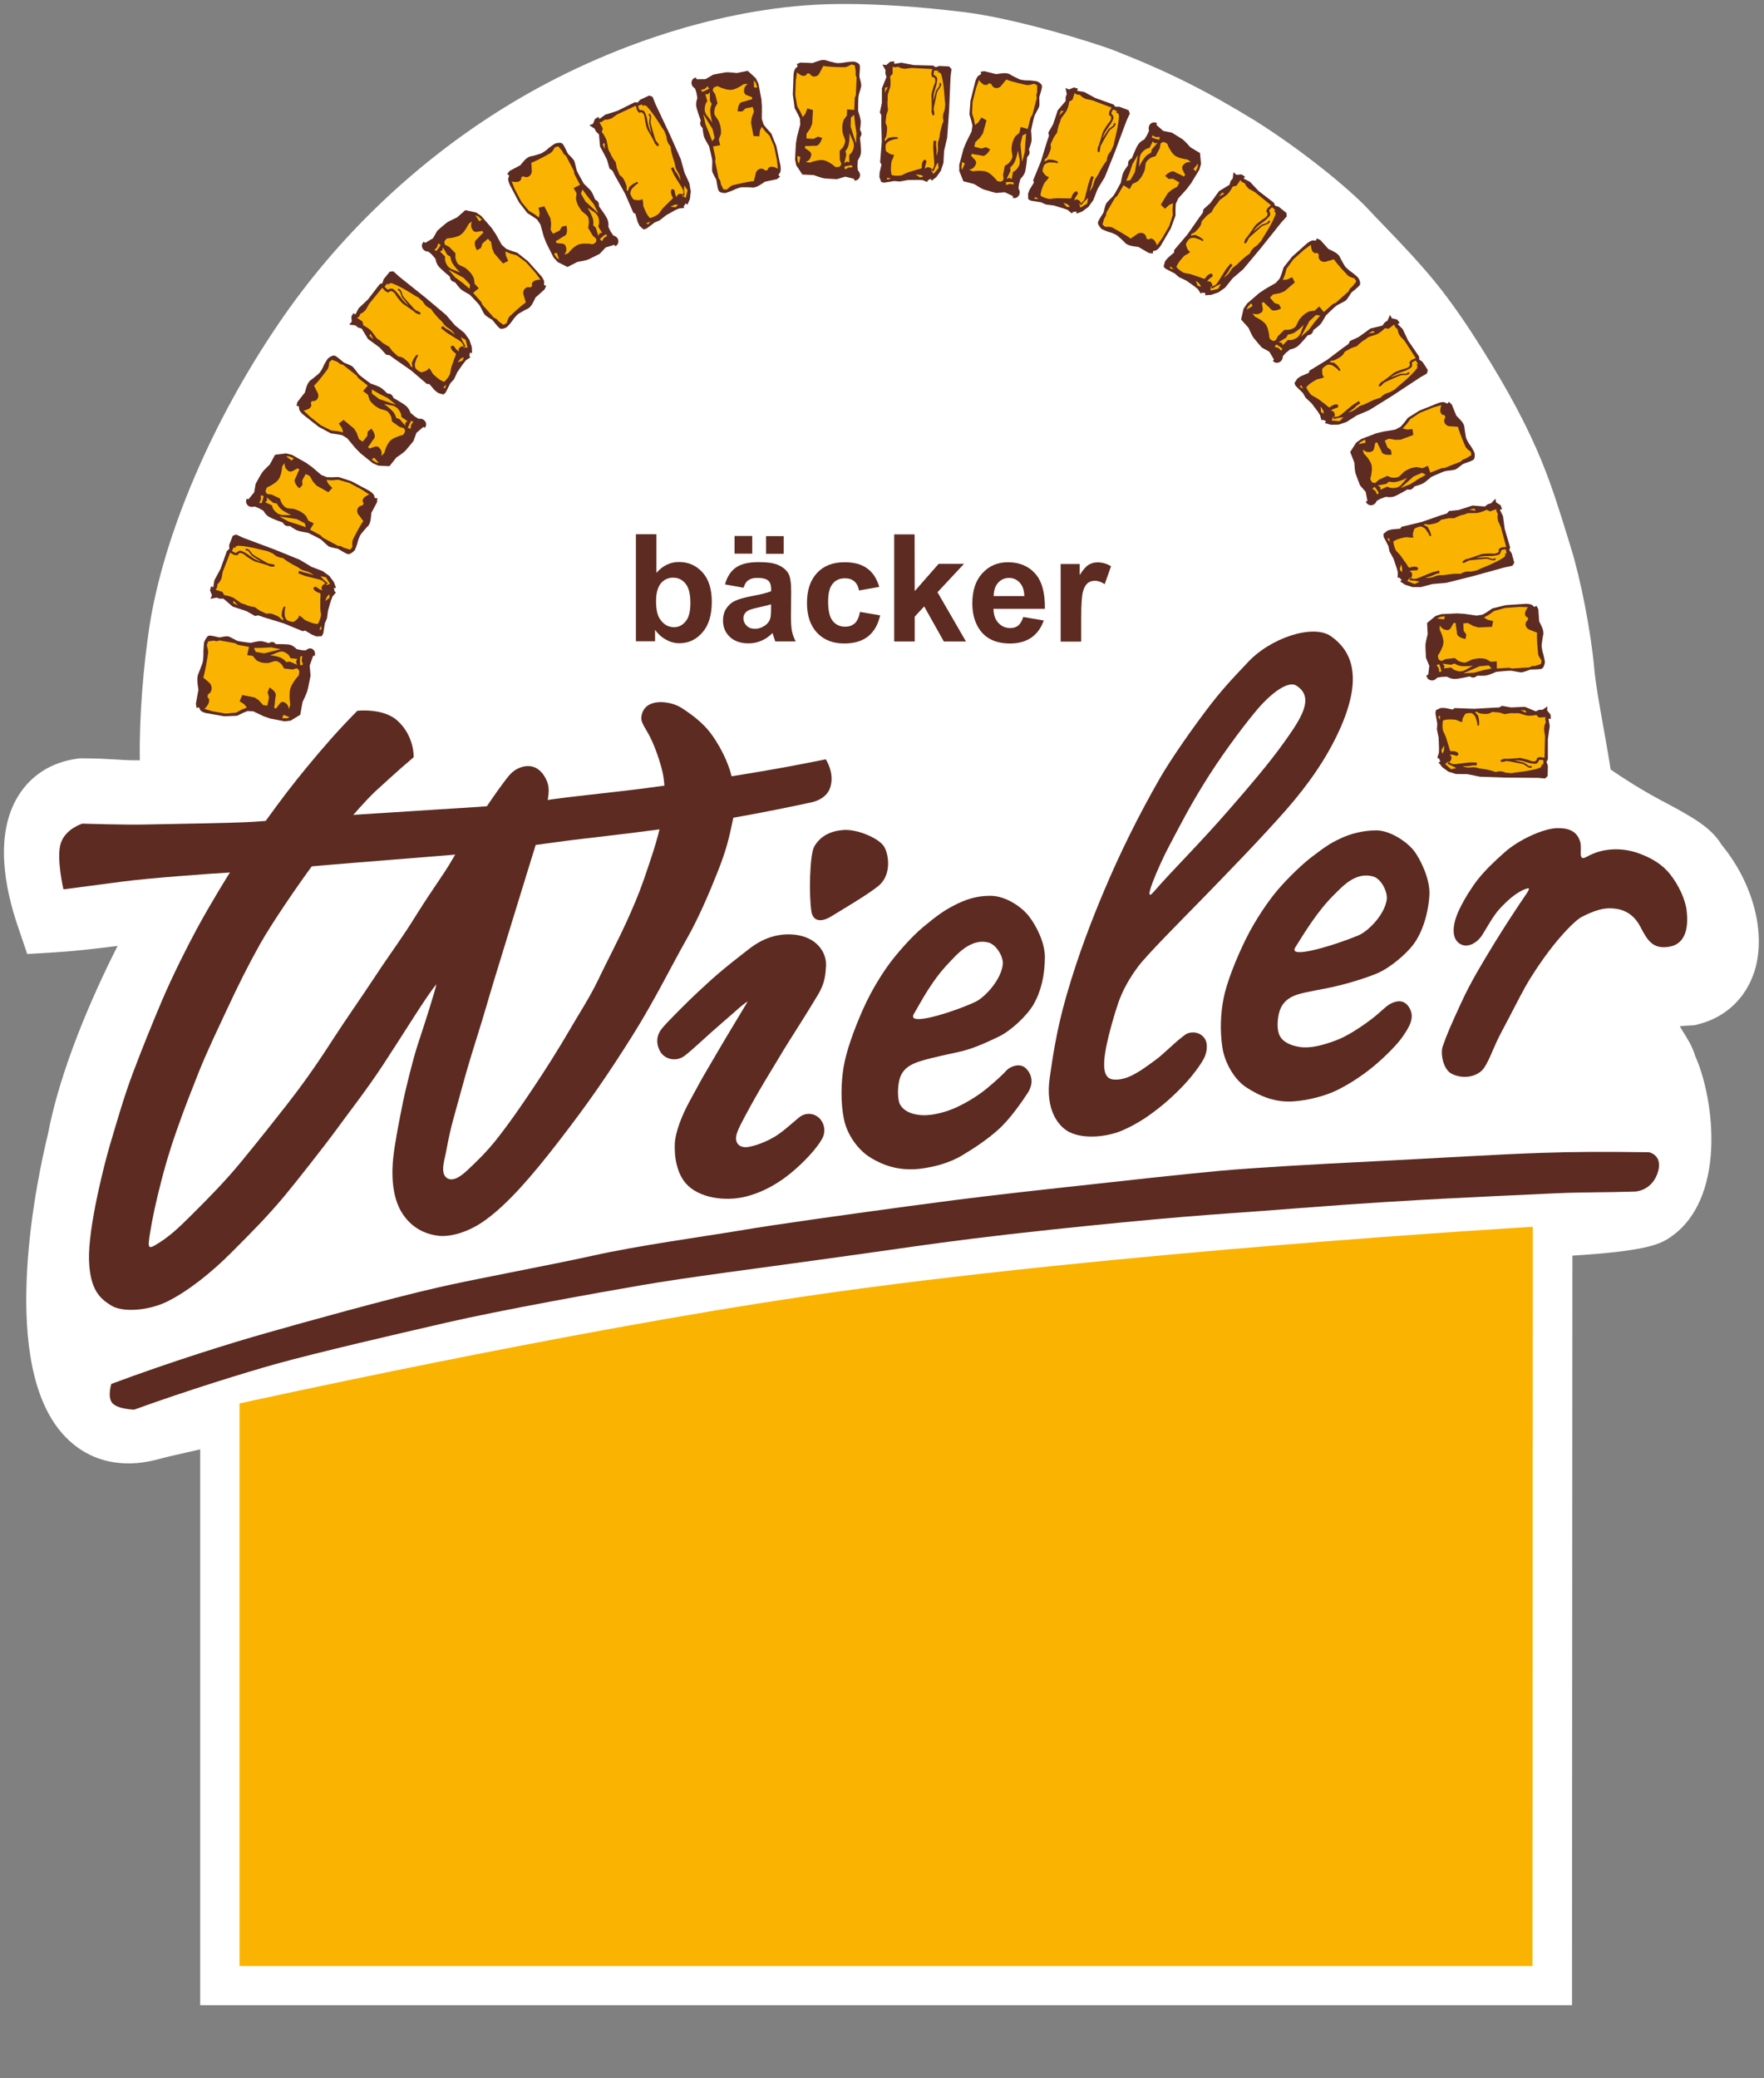 <?xml version="1.0" encoding="utf-8"?>
<!-- Generator: Adobe Illustrator 26.2.1, SVG Export Plug-In . SVG Version: 6.00 Build 0)  -->
<svg version="1.1" id="Ebene_1" xmlns="http://www.w3.org/2000/svg" xmlns:xlink="http://www.w3.org/1999/xlink" x="0px" y="0px"
	 viewBox="0 0 141.78 167.03" style="enable-background:new 0 0 141.78 167.03;" xml:space="preserve">
<rect x="0" y="0" width="141.78" height="167.03" fill="#808080" stroke="none"/>
<style type="text/css">
	.st0{fill-rule:evenodd;clip-rule:evenodd;fill:#FFFFFF;}
	.st1{fill:#FFFFFF;}
	.st2{fill-rule:evenodd;clip-rule:evenodd;fill:#FAB400;}
	.st3{fill-rule:evenodd;clip-rule:evenodd;fill:#5D2B21;}
</style>
<g>
	<g>
		<path class="st0" d="M17.67,159.6v-45.08c-0.15,0.03-0.27,0.05-0.37,0.05c-0.66,0.19-1.65,0.41-2.7,0.65
			c-0.88,0.2-1.73,0.39-2.22,0.53c-0.72,0.2-1.41,0.3-2.06,0.3c-1.75,0-3.26-0.74-4.35-2.14c-3.66-4.68-2.08-16.28-0.56-22.4
			c1.08-5.86,4.43-13.02,6.88-17.45c-2.62,0.36-5.7,0.77-7.77,0.89L3.3,75.03l-0.39-1.15c-0.92-2.72-1.68-6.5-0.1-9.07
			c0.77-1.26,2.02-2.04,3.6-2.26l0.11-0.02h0.11c1.05,0,1.83,0.05,2.51,0.09c0.57,0.04,1.11,0.07,1.77,0.07
			c0.58,0,1.22-0.03,1.95-0.09c-0.22-3.73,0.16-8.53,0.69-12.01c1.08-7.01,4.96-16.08,10.12-23.69c4.58-6.75,10.7-12.6,17.69-16.93
			c7.47-4.62,16.24-7.54,24.07-8.02c0.78-0.05,1.63-0.07,2.51-0.07c2.69,0,5.85,0.22,9.39,0.65c3.89,0.48,9.96,2.32,11.69,3
			c4.28,1.68,7.16,3.13,11,5.55c3.9,2.45,7.45,5.46,8.72,6.8c0.39,0.42,0.81,0.86,1.25,1.31c1.27,1.32,2.7,2.81,4.02,4.41
			c1.47,1.79,2.74,3.73,3.68,5.22c2.13,3.37,3.58,6.09,4.7,8.82c0.8,1.94,1.44,4.01,2,5.83l0.32,1.03c0.76,2.44,1.55,6.53,1.8,9.3
			c0.12,1.38,0.49,3.37,0.8,5.13c0.31,1.69,0.52,2.92,0.61,3.79c0.98,0.75,3.1,2.1,4.57,2.88c2.49,1.32,3.92,2.08,4.54,3.22
			c2.23,2.64,3.23,6.22,2.44,8.76c-0.51,1.64-1.71,2.78-3.38,3.2l-0.15,0.04l-0.16,0.01c-2.54,0.13-2.95,0.69-2.95,0.69
			c-0.11,0.39,0.71,1.67,1.01,2.15c0.4,0.63,0.73,1.15,0.86,1.7c1.24,2.63,2.5,10.3-1.52,12.84c-0.47,0.3-1.32,0.84-8.42,1.2
			l-0.03,60.16H17.67z"/>
		<path class="st1" d="M67.95,3.49c3.04,0,6.31,0.29,9.2,0.64c3.6,0.44,9.54,2.21,11.3,2.9c4.27,1.68,7.09,3.12,10.74,5.41
			c3.69,2.32,7.17,5.24,8.4,6.55c1.56,1.65,3.48,3.55,5.2,5.63c1.41,1.72,2.66,3.64,3.56,5.06c1.88,2.99,3.4,5.73,4.58,8.58
			c0.93,2.24,1.61,4.61,2.27,6.73c0.68,2.18,1.48,6.16,1.74,8.97c0.26,2.92,1.46,8.05,1.46,9.55c0.82,0.81,3.74,2.64,5.37,3.51
			c2.21,1.17,3.63,1.93,3.95,2.7c2.92,3.34,3.62,8.63,0,9.55c-8.25,0.42-2.52,5.41-2.52,6.63c1.11,2.03,2.28,9.03-0.84,11.01
			c-0.86,0.55-5.12,0.86-9.16,1.03l-0.03,60.09H19.25v-45.59c-1.17,0.35-1.89,0.56-2.09,0.56c-0.03,0-0.05-0.01-0.05-0.02
			c-1,0.33-4.03,0.93-5.17,1.25c-0.59,0.17-1.13,0.24-1.63,0.24c-6.66,0-5.47-14.13-3.38-22.57c1.35-7.29,6.23-16.52,8.36-19.83
			c-2.86,0.36-7.94,1.14-10.89,1.32C3,69.2,2.82,64.66,6.64,64.12c1.89,0,2.8,0.16,4.29,0.16c0.9,0,2.01-0.06,3.67-0.25
			c-0.47-3.81-0.01-9.55,0.54-13.19c1.09-7.08,4.99-15.86,9.86-23.04c4.57-6.74,10.51-12.32,17.21-16.47
			c7-4.33,15.48-7.31,23.34-7.78C66.32,3.51,67.13,3.49,67.95,3.49 M67.95,0.32c-0.91,0-1.79,0.02-2.6,0.07
			c-8.09,0.49-17.13,3.5-24.81,8.25c-7.18,4.44-13.46,10.46-18.16,17.39c-5.37,7.9-9.24,17-10.37,24.33
			c-0.47,3.08-0.83,7.2-0.77,10.75c-0.11,0-0.21,0-0.31,0c-0.6,0-1.1-0.03-1.68-0.07C8.54,61,7.74,60.95,6.64,60.95H6.41l-0.22,0.03
			c-2.07,0.29-3.7,1.33-4.73,3c-1.9,3.09-1.08,7.36-0.05,10.4l0.78,2.3l2.42-0.15c1.34-0.08,3.08-0.28,4.84-0.5
			c-2.16,4.27-4.63,10.01-5.61,15.18c-0.75,3.08-3.94,17.51,0.88,23.66c1.41,1.8,3.35,2.75,5.6,2.75c0.79,0,1.63-0.12,2.49-0.36
			c0.43-0.12,1.3-0.32,2.14-0.51c0.42-0.09,0.8-0.18,1.14-0.26v41.51v3.17h3.17h103.92h3.17l0-3.17l0.03-57.08
			c5.62-0.35,6.87-0.85,7.69-1.36c4.77-3.02,3.74-11.25,2.17-14.71c-0.21-0.73-0.61-1.36-1.02-2.02c-0.06-0.1-0.14-0.21-0.21-0.34
			c0.25-0.03,0.54-0.06,0.89-0.07l0.31-0.02l0.3-0.08c2.19-0.55,3.83-2.11,4.51-4.27c0.95-3.04-0.11-7.07-2.64-10.14
			c-0.86-1.46-2.51-2.33-5.05-3.68l-0.05-0.03c-1.21-0.64-2.84-1.66-3.83-2.36c-0.12-0.82-0.3-1.85-0.54-3.19
			c-0.31-1.73-0.67-3.69-0.78-5c-0.26-2.87-1.08-7.1-1.87-9.63l-0.32-1.04c-0.57-1.85-1.22-3.95-2.05-5.96
			c-1.16-2.82-2.65-5.61-4.82-9.06c-0.96-1.53-2.27-3.52-3.79-5.38c-1.36-1.65-2.82-3.17-4.11-4.51c-0.43-0.44-0.84-0.87-1.23-1.29
			c-1.57-1.67-5.38-4.77-9.03-7.06C97,7.32,93.94,5.78,89.62,4.08c-1.79-0.7-8.06-2.6-12.08-3.1C73.93,0.54,70.71,0.32,67.95,0.32
			L67.95,0.32z"/>
	</g>
	<g>
		<path class="st2" d="M19.25,112.8c0,0,26.24-5.8,45.73-8.65c24.25-3.55,58.22-5.55,58.22-5.55l-0.03,59.42H19.25V112.8z"/>
	</g>
	<g>
		<path class="st0" d="M15.13,50.84c1.09-7.08,4.99-15.86,9.86-23.04c4.57-6.74,10.51-12.32,17.21-16.47
			c7-4.33,15.48-7.31,23.34-7.78c3.65-0.22,7.93,0.12,11.61,0.57c3.6,0.44,9.54,2.21,11.3,2.9c4.27,1.68,7.09,3.12,10.74,5.41
			c3.69,2.32,7.17,5.24,8.4,6.55c1.56,1.65,3.48,3.55,5.2,5.63c1.41,1.72,2.66,3.64,3.56,5.06c1.88,2.99,3.4,5.73,4.58,8.58
			c0.93,2.24,1.61,4.61,2.27,6.73c0.68,2.18,1.48,6.16,1.74,8.97c0.26,2.92,1.46,8.05,1.46,9.55c0.82,0.81,3.74,2.64,5.37,3.51
			c2.21,1.17,3.63,1.93,3.95,2.7c2.92,3.34,3.62,8.63,0,9.55c-8.25,0.42-2.52,5.41-2.52,6.63c1.11,2.03,2.28,9.03-0.84,11.01
			c-1.65,1.05-15.84,1.23-16.92,1.23c0,0.4-28.43,1.77-37.46,3.33c-13.92,0.93-21.58,2.88-30.17,4.15
			c-16.65,2.46-30.69,7.75-30.71,7.36c-1,0.33-4.03,0.93-5.17,1.25c-8.46,2.39-7.25-13.25-5.01-22.33
			c1.35-7.29,6.23-16.52,8.36-19.83c-2.86,0.36-7.94,1.14-10.89,1.32C3,69.2,2.82,64.66,6.64,64.12c3.04,0,3.55,0.41,7.95-0.09
			C14.12,60.22,14.58,54.48,15.13,50.84z"/>
	</g>
	<g>
		<g>
			<polygon class="st3" points="71.06,14.68 71.88,14.55 72.32,14.59 72.97,14.47 73.78,14.46 74.13,14.47 74.53,14.63 74.57,14.5 
				74.81,14.37 74.88,14.53 75.27,14.22 75.62,13.72 75.83,13.09 75.88,12.13 76.13,11.06 76.28,8.92 76.4,6.17 76.48,5.56 
				76.29,5.34 75.5,5.3 75.2,5.4 75,5.27 73.45,5.23 72.44,5.04 71.87,5.13 71.88,4.93 71.55,4.96 71.23,5.23 70.92,5.19 
				71.17,5.63 71.16,5.9 71.25,6.19 70.88,7.1 70.88,7.82 70.88,8.28 70.72,9.03 70.84,9.27 70.83,9.76 70.87,11.4 70.74,13.05 
				70.85,13.22 70.7,13.87 70.68,14.22 70.83,14.63 			"/>
			<path class="st2" d="M71.74,5.37l0.01,0.56l-0.21,0.22c0.06,0.31,0.04,0.66,0.02,0.8c-0.03,0.14-0.15,0.47-0.19,0.6
				C71.34,7.68,71.34,7.82,71.35,8c-0.02,0.13-0.03,0.16-0.02,0.35c0.01,0.18,0.01,0.29,0.05,0.47l-0.14,0.44l-0.07,0.62
				c0.08,0.16,0.13,0.26,0.13,0.43c0,0.17-0.04,0.53-0.07,0.64c-0.04,0.11-0.07,0.16-0.13,0.25l0.05,0.16
				c0.05-0.09,0.09-0.11,0.18-0.21c0.1-0.09,0.09-0.05,0.2-0.09c0.11-0.03,0.39-0.08,0.64-0.02l-0.01,0.13
				c-0.24-0.02-0.46,0.09-0.6,0.13c-0.14,0.03-0.35,0.23-0.37,0.35c-0.02,0.11-0.03,0.46,0.05,0.52c0.08,0.06,0.35,0.31,0.61,0.26
				c-0.01,0.08,0,0.06-0.05,0.21c-0.05,0.15-0.14,0.25-0.16,0.44c-0.02,0.19-0.08,0.62,0.03,0.99c0.31,0.08,0.69,0.06,0.81,0.01
				c0.13-0.05,0.38-0.2,0.6-0.26c0.22-0.06,0.53-0.17,0.63-0.19c0.12-0.03,0.3-0.06,0.38-0.13c0,0-0.02-0.14,0.01-0.31
				c0.03-0.17,0.07-0.23,0.15-0.32c0.08-0.09,0.18,0.02,0.22,0.1l-0.11,0.38l-0.01,0.23c0.08-0.11,0.19-0.17,0.32-0.13
				c0.12,0.04,0.21,0.08,0.25,0.2c0.08-0.15,0.15-0.2,0.17-0.4c0.02-0.21-0.1-1.21-0.08-1.5c0.02-0.29,0.02-0.44,0.02-0.44
				l0.22,0.01c0,0-0.04,0.32,0,0.51c0.05,0.19,0.01,0.7,0.01,0.7c0.09-0.21,0.13-0.4,0.13-0.57c0-0.17-0.02-0.36,0-0.5
				c0.03-0.19,0.12-0.34,0.14-0.58c0.01-0.15,0.08-0.46,0.13-0.64c0.04-0.18,0.09-0.32,0.17-0.51c-0.04-0.19-0.05-0.31-0.03-0.5
				c0.03-0.2,0.12-0.3,0.13-0.46c0.01-0.15,0.07-0.35,0.03-0.53c-0.04-0.18-0.06-1.42-0.31-2.28l-0.13-0.14l-0.14,0.01l0.05-0.13
				l-0.32-0.04c-0.08,0.08-0.04,0.15-0.07,0.27c-0.02,0.12,0.08,0.12,0.13,0.16c0.05,0.04,0.11,0.09,0.14,0.16
				c0.05,0.09-0.02,0.43-0.04,0.55c-0.02,0.08-0.16,0.5-0.21,0.71C75.04,7.67,75.01,7.88,75,8.13l0.24-0.85l0.27-0.39l-0.01-0.21
				l0.14-0.01c0.01,0.09,0.01,0.16-0.01,0.23c-0.03,0.08-0.23,0.34-0.28,0.43c-0.05,0.09-0.27,1.22-0.25,1.1
				c0.02-0.11-0.09,0.34-0.05,0.43c0.04,0.1,0.05,0.31,0.05,0.38c-0.07,0.01-0.15,0.05-0.15,0.01c-0.01-0.05-0.12-0.3-0.08-0.37
				c0.04-0.07,0-1.09-0.01-1.18c-0.01-0.09,0.09-0.47,0.12-0.56c0.03-0.09,0.07-0.25,0.14-0.41c0.08-0.16,0.07-0.37,0-0.45
				C75.06,6.2,75,6.19,74.91,6.19l-0.06-0.26l0.08-0.38l-1.66-0.09l-0.55,0.07l-0.3-0.05l-0.23-0.11l-0.28,0.04L71.74,5.37z"/>
			<polygon class="st2" points="71.35,7.01 71.15,7.04 71.11,7.47 			"/>
			<polygon class="st2" points="73.61,14.04 73.95,14.25 74.21,14.17 73.98,14.06 			"/>
			<polygon class="st2" points="75.03,13.98 75.44,13.5 75.38,13.05 75.22,13.33 75.02,13.78 74.81,13.64 			"/>
			<polygon class="st2" points="73.97,14.26 74.21,14.17 73.96,14.06 73.62,14.04 			"/>
			<polygon class="st2" points="71.61,14.33 71.27,14.29 71.33,14.45 			"/>
			<path class="st3" d="M69.1,5.24c0.05,0.27-0.05,0.83-0.02,0.95c0.03,0.12,0.16,0.54,0.14,0.71c-0.01,0.17-0.18,0.61-0.21,0.79
				c-0.04,0.18-0.04,1.21-0.04,1.21s0.19,0.6,0.21,0.81c0.02,0.21-0.06,0.72-0.06,0.72s0.12,0.19,0.12,0.33
				c0,0.14-0.12,0.3-0.12,0.3s0.1,0.88,0.08,1.2c-0.03,0.32-0.25,0.62-0.25,0.62l-0.03,0.46l0.03,0.34c0,0,0.21,0.21,0.17,0.45
				c-0.07,0.42-0.45,0.38-0.45,0.38l-0.03-0.14l-0.7-0.17l-0.67,0.2c0,0-0.88-0.04-1.06-0.07c-0.18-0.03-0.82-0.26-0.82-0.26
				l-0.9-0.04L64,13.29l-0.1-0.48l0.07-1.28l0.1-0.58l0.25-0.95l-0.03-0.48l-0.16-0.34l-0.26-0.49l-0.15-1.09l0.06-1.6
				c0,0,0.03-0.38,0.17-0.52c0.03-0.03,0.12-0.08,0.16-0.16c0.02-0.03-0.08-0.14-0.06-0.18c0.09-0.02,0.27-0.11,0.27-0.11l0.82,0.03
				l0.16,0.01c0,0,0.47-0.18,0.64-0.22c0.16-0.04,0.39-0.04,0.49,0.01c0.05,0.03,0.59,0.16,0.76,0.2c0.17,0.04,0.63-0.02,0.69-0.04
				c0.06-0.02,0.59-0.08,0.72-0.07C68.72,4.94,69.07,5.08,69.1,5.24z"/>
			<path class="st2" d="M68.7,5.25l-0.27-0.07c-0.22,0.11-0.37,0.23-0.59,0.22c-0.22,0-1.18-0.01-1.67-0.1l-0.29,0.56
				c-0.06,0.16-0.21,0.25-0.33,0.28c-0.12,0.03-0.22,0.01-0.33-0.06L65.04,5.9l-0.17,0.01c-0.03,0.08-0.1,0.15-0.15,0.17
				c-0.06,0.03-0.25,0.02-0.29-0.01c-0.04-0.03-0.27-0.12-0.37-0.27l-0.1,0.69l-0.04,1.15l0.16,0.91l0.25,0.43l0.19,0.43l0.21-0.27
				l0.16-0.43l0.45,0.14l-0.06,1.09l-0.16,0.39l-0.3,0.43l0,0.37l0.59,0.03l0.32-0.18l0.35,0.1c-0.08,0.31-0.29,0.66-0.52,0.64
				c-0.23-0.02-0.5,0.04-0.84,0.01l-0.03,0.17l0.39,0.27c0.09,0.1,0.15,0.17,0.12,0.32c-0.03,0.15-0.1,0.32-0.22,0.4
				c-0.12,0.08-0.12,0.1-0.22,0.14l0.34,0.04c0.14-0.06,0.24-0.08,0.37-0.12c0.13-0.04,0.34-0.08,0.52-0.09
				c0.18-0.01,0.42,0.06,0.6,0.17c0.18,0.11,0.34,0.19,0.52,0.37c0.1,0.05,0.19,0.02,0.29,0.02c0.1-0.01,0.18-0.12,0.22-0.24
				l-0.12-0.34l-0.01-0.73l0.21-0.21c0.16-0.19,0.24-0.46,0.23-0.6c-0.01-0.14-0.19-0.5-0.21-0.66c-0.01-0.16-0.04-0.4-0.01-0.61
				c0.04-0.21,0.05-0.25,0.1-0.4l0.26-0.35l0.01-0.49l0.58,0.05l0.04-0.97l0.09-0.24l0.06-1.39l-0.08-0.21l0.01-0.28L68.7,5.25z"/>
			<polygon class="st2" points="64.33,12.61 64.08,12.54 64.11,12.94 64.21,13.17 			"/>
			<polygon class="st2" points="68.65,9.23 68.39,9.45 68.37,10.18 68.8,11.53 68.84,10.68 68.72,9.94 			"/>
			<path class="st2" d="M68.27,10.7c0.03,0.37-0.02,0.8-0.07,0.98c-0.05,0.18-0.13,0.31-0.25,0.48l0.07,0.28l-0.16,0.68l0.2-0.14
				l0.2,0.07l-0.01-0.59c0.23-0.17,0.32-0.39,0.37-0.62c0.03-0.1,0.01-0.29-0.04-0.45L68.27,10.7z"/>
			<polygon class="st2" points="67.87,13.39 67.92,13.62 68.2,13.46 68.52,13.45 68.46,13.28 68.16,13.32 			"/>
			<path class="st3" d="M57.76,15.33c-0.12-0.25-0.15-0.82-0.21-0.93c-0.06-0.11-0.28-0.48-0.31-0.65
				c-0.03-0.17,0.02-0.64,0.01-0.82c-0.01-0.18-0.26-1.18-0.26-1.18s-0.33-0.54-0.4-0.74c-0.07-0.2-0.12-0.72-0.12-0.72
				s-0.16-0.15-0.19-0.29c-0.03-0.14,0.04-0.32,0.04-0.32s-0.31-0.83-0.36-1.14c-0.05-0.32,0.09-0.66,0.09-0.66l-0.08-0.45
				l-0.11-0.32c0,0-0.26-0.15-0.28-0.4c-0.03-0.42,0.35-0.48,0.35-0.48l0.06,0.14l0.72-0.01l0.61-0.36c0,0,0.86-0.17,1.04-0.19
				c0.18-0.02,0.86,0.06,0.86,0.06l0.88-0.18l0.65,0.6l0.21,0.44l0.24,1.26l0.04,0.59l-0.01,0.98l0.15,0.46l0.24,0.3l0.37,0.41
				l0.41,1.02l0.33,1.57c0,0,0.06,0.38-0.03,0.55c-0.02,0.04-0.1,0.11-0.12,0.19c-0.01,0.04,0.12,0.12,0.11,0.16
				c-0.08,0.04-0.24,0.18-0.24,0.18l-0.8,0.17l-0.16,0.03c0,0-0.42,0.29-0.57,0.36c-0.15,0.07-0.37,0.14-0.48,0.11
				c-0.05-0.02-0.61-0.02-0.79-0.02c-0.18,0-0.61,0.17-0.66,0.21c-0.06,0.04-0.55,0.22-0.67,0.25
				C58.21,15.54,57.83,15.48,57.76,15.33z"/>
			<path class="st2" d="M58.15,15.23l0.28,0c0.18-0.16,0.3-0.31,0.52-0.36c0.22-0.05,1.15-0.28,1.64-0.31l0.15-0.61
				c0.02-0.17,0.15-0.29,0.26-0.35c0.11-0.06,0.21-0.06,0.33-0.02l0.21,0.13l0.16-0.05c0.01-0.09,0.06-0.17,0.11-0.2
				c0.05-0.04,0.24-0.08,0.29-0.06c0.05,0.02,0.29,0.05,0.42,0.18l-0.07-0.69l-0.23-1.13l-0.37-0.85l-0.34-0.35l-0.29-0.37
				l-0.14,0.31l-0.05,0.46l-0.47-0.03l-0.2-1.07l0.06-0.41l0.18-0.49L60.5,8.6l-0.57,0.11l-0.27,0.25l-0.37-0.01
				c0-0.32,0.12-0.72,0.35-0.75c0.23-0.03,0.48-0.16,0.81-0.22l-0.01-0.17l-0.45-0.17c-0.11-0.07-0.18-0.13-0.19-0.28
				c-0.01-0.15,0.02-0.34,0.12-0.44c0.1-0.1,0.1-0.13,0.18-0.19l-0.34,0.04c-0.12,0.09-0.21,0.14-0.33,0.21
				c-0.12,0.07-0.31,0.16-0.48,0.21c-0.17,0.05-0.42,0.04-0.62-0.02c-0.2-0.06-0.38-0.1-0.6-0.23c-0.11-0.03-0.19,0.03-0.29,0.06
				c-0.09,0.03-0.15,0.16-0.15,0.29l0.2,0.3l0.18,0.71l-0.16,0.26c-0.11,0.23-0.12,0.51-0.08,0.64c0.04,0.13,0.31,0.43,0.36,0.59
				c0.05,0.15,0.14,0.38,0.15,0.59c0.02,0.21,0.01,0.25,0,0.41l-0.17,0.41l0.11,0.47l-0.57,0.1l0.2,0.95l-0.03,0.25l0.28,1.36
				l0.13,0.19l0.05,0.28L58.15,15.23z"/>
			<polygon class="st2" points="60.61,7.03 60.87,7.04 60.75,6.66 60.59,6.46 			"/>
			<polygon class="st2" points="57.24,11.35 57.44,11.09 57.27,10.37 56.53,9.17 56.7,9.99 56.99,10.68 			"/>
			<path class="st2" d="M57.25,9.84c-0.11-0.35-0.17-0.79-0.17-0.96c0-0.19,0.05-0.33,0.12-0.53L57.06,8.1L57.05,7.4L56.9,7.58
				l-0.21-0.02l0.16,0.57c-0.18,0.22-0.21,0.46-0.21,0.7c0,0.1,0.05,0.28,0.15,0.42L57.25,9.84z"/>
			<polygon class="st2" points="56.99,7.13 56.88,6.93 56.65,7.14 56.34,7.23 56.44,7.38 56.72,7.27 			"/>
			<polygon class="st3" points="51.95,18.38 52.62,17.88 53.02,17.71 53.54,17.3 54.25,16.9 54.57,16.76 54.99,16.71 54.96,16.57 
				55.12,16.35 55.25,16.46 55.45,16 55.52,15.39 55.41,14.74 55.01,13.86 54.72,12.8 53.85,10.84 52.68,8.36 52.45,7.78 
				52.18,7.68 51.46,8.01 51.25,8.24 51.01,8.22 49.62,8.91 48.64,9.22 48.18,9.56 48.1,9.39 47.82,9.56 47.66,9.95 47.37,10.07 
				47.79,10.34 47.91,10.58 48.14,10.8 48.23,11.78 48.57,12.41 48.78,12.82 48.99,13.55 49.22,13.71 49.44,14.14 50.24,15.57 
				50.9,17.09 51.07,17.19 51.25,17.83 51.4,18.15 51.72,18.44 			"/>
			<path class="st2" d="M48.18,9.83l0.27,0.49l-0.08,0.29c0.2,0.24,0.35,0.56,0.39,0.7c0.04,0.14,0.09,0.49,0.12,0.62
				c0.03,0.14,0.1,0.26,0.19,0.41c0.05,0.13,0.05,0.16,0.15,0.31c0.1,0.16,0.15,0.25,0.27,0.39l0.08,0.45l0.23,0.58
				c0.14,0.1,0.23,0.17,0.32,0.32c0.09,0.15,0.22,0.48,0.24,0.59c0.02,0.12,0.01,0.17,0,0.28l0.12,0.12c0-0.11,0.03-0.14,0.07-0.27
				c0.04-0.13,0.06-0.09,0.14-0.17c0.08-0.08,0.31-0.26,0.55-0.32l0.06,0.12c-0.22,0.09-0.36,0.3-0.47,0.39
				c-0.11,0.1-0.2,0.37-0.16,0.48c0.04,0.11,0.2,0.42,0.29,0.44c0.09,0.02,0.46,0.11,0.66-0.05c0.03,0.08,0.03,0.05,0.06,0.21
				c0.03,0.15-0.01,0.29,0.07,0.46c0.07,0.17,0.22,0.59,0.49,0.86c0.31-0.08,0.63-0.27,0.72-0.37c0.09-0.1,0.24-0.36,0.4-0.51
				c0.16-0.15,0.39-0.4,0.46-0.46c0.09-0.08,0.24-0.2,0.27-0.29c0,0-0.08-0.12-0.13-0.28c-0.05-0.16-0.05-0.23-0.01-0.35
				c0.03-0.11,0.17-0.06,0.25-0.01l0.08,0.39l0.1,0.21c0.02-0.13,0.08-0.24,0.22-0.27c0.12-0.02,0.22-0.02,0.32,0.06
				c0-0.17,0.04-0.24-0.04-0.43c-0.08-0.19-0.66-1.02-0.77-1.29c-0.11-0.27-0.19-0.4-0.19-0.4l0.2-0.09c0,0,0.12,0.31,0.25,0.45
				c0.13,0.15,0.33,0.61,0.33,0.61c-0.02-0.23-0.07-0.41-0.16-0.56c-0.08-0.15-0.19-0.31-0.23-0.44c-0.06-0.18-0.05-0.35-0.14-0.58
				c-0.06-0.14-0.14-0.45-0.19-0.63c-0.05-0.18-0.07-0.32-0.09-0.53c-0.13-0.15-0.19-0.24-0.26-0.43c-0.07-0.19-0.03-0.32-0.1-0.46
				c-0.07-0.14-0.1-0.34-0.23-0.48c-0.12-0.14-0.72-1.23-1.34-1.87l-0.18-0.07l-0.11,0.08L51.6,8.39l-0.3,0.11
				c-0.03,0.1,0.03,0.15,0.07,0.27c0.04,0.12,0.13,0.07,0.19,0.08c0.07,0.01,0.14,0.03,0.2,0.08c0.08,0.05,0.18,0.39,0.22,0.5
				c0.02,0.08,0.09,0.52,0.15,0.72c0.05,0.16,0.12,0.37,0.23,0.59l-0.19-0.87l0.06-0.48l-0.11-0.18l0.11-0.08
				c0.05,0.08,0.08,0.13,0.1,0.21c0.01,0.08-0.04,0.41-0.04,0.51c0,0.1,0.33,1.2,0.3,1.09c-0.03-0.11,0.08,0.34,0.16,0.41
				c0.08,0.07,0.19,0.25,0.22,0.32c-0.05,0.04-0.1,0.11-0.13,0.08c-0.03-0.04-0.24-0.21-0.24-0.29c0-0.08-0.51-0.97-0.56-1.04
				c-0.05-0.07-0.14-0.45-0.16-0.55c-0.02-0.1-0.06-0.26-0.07-0.43c-0.01-0.18-0.11-0.35-0.2-0.39c-0.09-0.04-0.15-0.02-0.23,0.02
				l-0.17-0.19l-0.11-0.38l-1.5,0.7l-0.45,0.32l-0.29,0.09l-0.25,0.01L48.35,9.8L48.18,9.83z"/>
			<polygon class="st2" points="48.6,11.48 48.44,11.59 48.61,11.99 			"/>
			<polygon class="st2" points="53.9,16.62 54.3,16.64 54.49,16.45 54.23,16.46 			"/>
			<polygon class="st2" points="55.12,15.9 55.26,15.28 55,14.91 54.98,15.24 55.02,15.73 54.77,15.7 			"/>
			<polygon class="st2" points="54.32,16.64 54.49,16.45 54.22,16.47 53.91,16.61 			"/>
			<polygon class="st2" points="52.27,17.81 51.95,17.94 52.08,18.05 			"/>
			<path class="st3" d="M83.75,6.93c0,0.27-0.22,0.8-0.22,0.92c0,0.12,0.04,0.56-0.01,0.72c-0.05,0.16-0.3,0.56-0.37,0.73
				c-0.07,0.17-0.28,1.17-0.28,1.17s0.06,0.63,0.04,0.84c-0.02,0.21-0.21,0.7-0.21,0.7s0.08,0.2,0.04,0.34
				c-0.03,0.14-0.18,0.27-0.18,0.27s-0.08,0.88-0.17,1.19c-0.09,0.31-0.37,0.56-0.37,0.56l-0.12,0.44l-0.04,0.34
				c0,0,0.17,0.25,0.07,0.48c-0.16,0.39-0.52,0.28-0.52,0.28l0-0.15l-0.65-0.31l-0.7,0.06c0,0-0.85-0.23-1.02-0.29
				c-0.17-0.06-0.74-0.43-0.74-0.43l-0.87-0.22l-0.33-0.83l0-0.49L77.43,12l0.22-0.55l0.44-0.88l0.07-0.48l-0.09-0.37l-0.15-0.53
				L78,8.1l0.39-1.56c0,0,0.11-0.37,0.27-0.47c0.04-0.03,0.14-0.06,0.19-0.12c0.03-0.03-0.05-0.16-0.03-0.18
				c0.09-0.01,0.29-0.05,0.29-0.05l0.8,0.2l0.15,0.04c0,0,0.5-0.08,0.67-0.08c0.17,0,0.39,0.04,0.48,0.12
				c0.04,0.04,0.54,0.28,0.7,0.36c0.16,0.08,0.62,0.11,0.69,0.1c0.07-0.01,0.59,0.04,0.71,0.07C83.44,6.55,83.76,6.76,83.75,6.93z"
				/>
			<path class="st2" d="M83.36,6.85l-0.25-0.12c-0.24,0.06-0.41,0.14-0.62,0.1c-0.22-0.05-1.16-0.25-1.61-0.44l-0.4,0.49
				c-0.09,0.14-0.26,0.2-0.38,0.2c-0.12,0-0.22-0.04-0.31-0.13l-0.13-0.21L79.47,6.7c-0.05,0.08-0.13,0.12-0.19,0.13
				C79.23,6.85,79.04,6.8,79,6.76c-0.04-0.04-0.24-0.18-0.31-0.34l-0.24,0.66l-0.28,1.12l-0.04,0.92l0.15,0.47l0.09,0.46l0.26-0.22
				l0.25-0.39l0.41,0.23l-0.29,1.05l-0.23,0.34l-0.38,0.37l-0.08,0.36l0.57,0.15l0.35-0.11L79.58,12c-0.14,0.29-0.43,0.59-0.64,0.52
				c-0.22-0.07-0.5-0.07-0.82-0.16l-0.07,0.16l0.33,0.35c0.07,0.11,0.11,0.19,0.05,0.34c-0.06,0.14-0.17,0.29-0.3,0.35
				c-0.13,0.05-0.14,0.07-0.24,0.09l0.32,0.12c0.15-0.03,0.25-0.03,0.39-0.04c0.14-0.01,0.35,0,0.53,0.03
				c0.18,0.03,0.39,0.15,0.55,0.29c0.15,0.15,0.3,0.26,0.44,0.47c0.09,0.07,0.18,0.06,0.28,0.08c0.1,0.01,0.2-0.08,0.26-0.19
				l-0.04-0.36l0.14-0.72l0.26-0.17c0.19-0.16,0.33-0.4,0.35-0.54c0.02-0.14-0.09-0.53-0.07-0.69c0.02-0.16,0.04-0.4,0.12-0.6
				c0.08-0.2,0.1-0.24,0.18-0.37l0.33-0.29l0.11-0.47l0.56,0.17l0.24-0.94l0.14-0.21l0.35-1.34l-0.04-0.23l0.07-0.27L83.36,6.85z"/>
			<polygon class="st2" points="77.55,13.14 77.33,13.02 77.27,13.41 77.32,13.66 			"/>
			<polygon class="st2" points="82.48,10.74 82.18,10.89 82.02,11.6 82.15,13.01 82.37,12.2 82.41,11.45 			"/>
			<path class="st2" d="M81.81,12.1c-0.05,0.36-0.19,0.78-0.27,0.94c-0.09,0.17-0.19,0.28-0.34,0.42l0.01,0.29l-0.3,0.63l0.22-0.09
				l0.18,0.11l0.11-0.58c0.26-0.12,0.39-0.32,0.49-0.53c0.05-0.09,0.07-0.27,0.05-0.45L81.81,12.1z"/>
			<polygon class="st2" points="80.85,14.64 80.86,14.87 81.16,14.78 81.48,14.83 81.45,14.65 81.16,14.63 			"/>
			<polygon class="st3" points="82.85,16.13 83.67,16.26 84.07,16.44 84.72,16.52 85.5,16.76 85.83,16.88 86.15,17.16 86.24,17.04 
				86.51,17 86.52,17.17 86.98,17 87.48,16.63 87.87,16.09 88.22,15.19 88.79,14.25 89.59,12.26 90.55,9.69 90.81,9.13 90.71,8.86 
				89.97,8.58 89.65,8.58 89.5,8.4 88.04,7.88 87.14,7.39 86.57,7.3 86.64,7.12 86.32,7.03 85.92,7.19 85.64,7.07 85.74,7.56 
				85.65,7.81 85.65,8.12 85.01,8.87 84.79,9.55 84.64,9.99 84.26,10.65 84.31,10.92 84.15,11.38 83.67,12.95 83.04,14.49 
				83.1,14.67 82.75,15.25 82.63,15.57 82.64,16.01 			"/>
			<path class="st2" d="M86.37,7.48l-0.17,0.54l-0.26,0.15c-0.03,0.31-0.16,0.64-0.23,0.76c-0.07,0.12-0.29,0.4-0.37,0.51
				c-0.08,0.12-0.12,0.25-0.16,0.42c-0.06,0.12-0.08,0.15-0.12,0.33c-0.04,0.18-0.08,0.28-0.09,0.46l-0.27,0.38l-0.26,0.57
				c0.03,0.17,0.04,0.28-0.01,0.45c-0.05,0.16-0.2,0.49-0.26,0.58c-0.07,0.09-0.11,0.13-0.2,0.19l0,0.17
				c0.08-0.07,0.12-0.08,0.24-0.14c0.12-0.06,0.11-0.03,0.22-0.02c0.11,0,0.4,0.04,0.61,0.17l-0.05,0.13
				c-0.22-0.1-0.46-0.06-0.61-0.07c-0.15-0.01-0.4,0.11-0.46,0.22c-0.05,0.1-0.17,0.43-0.11,0.52c0.05,0.08,0.24,0.4,0.5,0.43
				c-0.04,0.07-0.02,0.06-0.11,0.18c-0.09,0.13-0.21,0.2-0.29,0.37c-0.07,0.17-0.27,0.56-0.28,0.95c0.27,0.17,0.63,0.27,0.77,0.26
				c0.13-0.01,0.42-0.07,0.65-0.06c0.22,0.01,0.56,0.01,0.65,0.01c0.12,0.01,0.31,0.03,0.4-0.01c0,0,0.03-0.14,0.11-0.29
				c0.08-0.15,0.14-0.19,0.25-0.25c0.1-0.06,0.16,0.07,0.18,0.17l-0.22,0.33l-0.08,0.22c0.11-0.08,0.23-0.11,0.35-0.03
				c0.1,0.07,0.17,0.14,0.18,0.27c0.12-0.12,0.2-0.14,0.29-0.33c0.08-0.19,0.28-1.18,0.39-1.45c0.11-0.27,0.16-0.42,0.16-0.42
				l0.21,0.08c0,0-0.14,0.3-0.15,0.49c-0.02,0.2-0.21,0.67-0.21,0.67c0.15-0.17,0.25-0.34,0.3-0.5c0.05-0.16,0.09-0.35,0.15-0.47
				c0.09-0.17,0.21-0.28,0.31-0.5c0.06-0.14,0.22-0.41,0.32-0.57c0.1-0.16,0.18-0.27,0.31-0.44c0.02-0.19,0.05-0.31,0.13-0.48
				c0.09-0.18,0.21-0.25,0.26-0.39c0.05-0.15,0.17-0.31,0.19-0.5c0.02-0.19,0.38-1.37,0.41-2.26l-0.08-0.18L89.7,9.05l0.08-0.11
				L89.49,8.8c-0.1,0.05-0.09,0.13-0.15,0.24c-0.06,0.11,0.04,0.14,0.07,0.19c0.04,0.06,0.07,0.12,0.09,0.2
				c0.02,0.1-0.15,0.4-0.21,0.5c-0.04,0.07-0.31,0.43-0.42,0.61c-0.09,0.15-0.18,0.34-0.26,0.58l0.49-0.74l0.38-0.29l0.06-0.2
				l0.13,0.03c-0.02,0.09-0.04,0.15-0.08,0.22c-0.05,0.07-0.32,0.25-0.39,0.32c-0.07,0.07-0.64,1.07-0.58,0.98
				c0.05-0.1-0.18,0.29-0.18,0.4c0,0.1-0.05,0.31-0.07,0.38c-0.07-0.01-0.16,0.01-0.15-0.04c0.01-0.05-0.02-0.32,0.04-0.38
				c0.06-0.06,0.34-1.04,0.36-1.13c0.02-0.09,0.23-0.42,0.28-0.5c0.06-0.08,0.14-0.22,0.26-0.35c0.12-0.13,0.18-0.33,0.14-0.42
				c-0.04-0.1-0.09-0.12-0.17-0.15l0.02-0.26l0.19-0.34l-1.55-0.59l-0.54-0.11L86.98,7.8L86.8,7.63l-0.27-0.04L86.37,7.48z"/>
			<polygon class="st2" points="85.49,8.93 85.29,8.9 85.12,9.29 			"/>
			<polygon class="st2" points="85.47,16.31 85.73,16.61 85.99,16.61 85.81,16.44 			"/>
			<polygon class="st2" points="86.83,16.69 87.38,16.36 87.46,15.91 87.21,16.13 86.88,16.5 86.73,16.3 			"/>
			<polygon class="st2" points="85.74,16.63 86,16.62 85.8,16.43 85.48,16.31 			"/>
			<polygon class="st2" points="83.48,15.96 83.17,15.83 83.17,16 			"/>
			<path class="st3" d="M88.25,17.86c0.08-0.26,0.43-0.71,0.46-0.83c0.03-0.12,0.12-0.55,0.21-0.69c0.09-0.14,0.44-0.46,0.56-0.6
				c0.12-0.14,0.6-1.05,0.6-1.05s0.11-0.62,0.2-0.81c0.08-0.2,0.39-0.61,0.39-0.61s-0.02-0.22,0.05-0.34
				c0.07-0.12,0.25-0.21,0.25-0.21s0.32-0.82,0.5-1.09c0.17-0.27,0.51-0.43,0.51-0.43l0.24-0.39l0.13-0.31c0,0-0.09-0.28,0.06-0.48
				c0.26-0.33,0.58-0.12,0.58-0.12l-0.04,0.14l0.54,0.48l0.69,0.14c0,0,0.75,0.45,0.9,0.56c0.15,0.11,0.6,0.62,0.6,0.62l0.77,0.46
				l0.08,0.88l-0.14,0.47l-0.67,1.1l-0.36,0.47l-0.66,0.73l-0.2,0.44l-0.02,0.38l0,0.56l-0.38,1.03l-0.81,1.39
				c0,0-0.21,0.32-0.39,0.38c-0.04,0.01-0.14,0.02-0.22,0.06c-0.03,0.02,0,0.17-0.03,0.18c-0.09-0.02-0.3-0.03-0.3-0.03l-0.71-0.41
				l-0.14-0.08c0,0-0.51-0.06-0.66-0.11c-0.16-0.05-0.37-0.14-0.43-0.24c-0.03-0.05-0.44-0.42-0.58-0.54
				c-0.13-0.12-0.56-0.28-0.63-0.29c-0.07-0.01-0.56-0.2-0.67-0.27C88.44,18.31,88.2,18.01,88.25,17.86z"/>
			<path class="st2" d="M88.61,18.04l0.21,0.19c0.24,0,0.43-0.03,0.62,0.08c0.19,0.11,1.04,0.56,1.43,0.87l0.52-0.36
				c0.13-0.11,0.31-0.12,0.43-0.09c0.12,0.03,0.2,0.1,0.27,0.21l0.07,0.24l0.15,0.07c0.07-0.06,0.16-0.08,0.22-0.08
				c0.06,0,0.23,0.1,0.25,0.15c0.03,0.05,0.18,0.24,0.2,0.41l0.41-0.56l0.58-1l0.29-0.88l-0.02-0.49l0.04-0.47l-0.31,0.14
				l-0.34,0.31l-0.33-0.33l0.56-0.93l0.32-0.27L94.62,15l0.17-0.33l-0.5-0.3l-0.37,0.01l-0.27-0.25c0.22-0.24,0.57-0.45,0.76-0.32
				c0.19,0.13,0.46,0.2,0.74,0.38l0.11-0.13l-0.22-0.43c-0.03-0.13-0.05-0.22,0.04-0.34c0.09-0.12,0.24-0.24,0.38-0.25
				c0.14-0.01,0.16-0.03,0.26-0.02l-0.28-0.2c-0.15-0.02-0.25-0.04-0.38-0.07c-0.14-0.02-0.34-0.09-0.5-0.17
				c-0.16-0.07-0.34-0.25-0.44-0.43c-0.11-0.18-0.22-0.33-0.29-0.57c-0.07-0.09-0.16-0.11-0.25-0.15c-0.09-0.04-0.22,0.02-0.3,0.11
				l-0.06,0.36l-0.34,0.65l-0.29,0.09c-0.23,0.1-0.42,0.3-0.48,0.42c-0.06,0.13-0.06,0.53-0.13,0.68c-0.07,0.15-0.15,0.37-0.28,0.54
				c-0.13,0.17-0.16,0.2-0.28,0.31l-0.39,0.19l-0.24,0.42l-0.49-0.31l-0.49,0.84l-0.19,0.17l-0.7,1.2l-0.03,0.23l-0.14,0.24
				L88.61,18.04z"/>
			<polygon class="st2" points="95.92,13.59 96.11,13.77 96.27,13.41 96.29,13.15 			"/>
			<polygon class="st2" points="90.52,14.54 90.85,14.48 91.21,13.84 91.46,12.45 91.03,13.17 90.79,13.88 			"/>
			<path class="st2" d="M91.54,13.42c0.15-0.33,0.4-0.7,0.52-0.83c0.13-0.14,0.26-0.22,0.45-0.31l0.07-0.28l0.46-0.52l-0.24,0.03
				l-0.14-0.15l-0.27,0.53c-0.28,0.04-0.46,0.2-0.62,0.38c-0.07,0.08-0.14,0.24-0.17,0.42L91.54,13.42z"/>
			<polygon class="st2" points="93.16,11.24 93.22,11.01 92.9,11.02 92.61,10.88 92.59,11.06 92.87,11.16 			"/>
			<polygon class="st3" points="93.68,21.6 94.42,21.98 94.75,22.27 95.34,22.55 96.01,23.02 96.28,23.24 96.51,23.6 96.62,23.52 
				96.89,23.56 96.85,23.73 97.35,23.7 97.93,23.5 98.47,23.12 99.07,22.37 99.91,21.65 101.29,20 103,17.86 103.42,17.4 
				103.4,17.12 102.78,16.62 102.48,16.53 102.39,16.3 101.17,15.36 100.46,14.61 99.95,14.35 100.07,14.2 99.79,14.02 99.37,14.05 
				99.14,13.84 99.08,14.34 98.91,14.55 98.82,14.85 97.98,15.36 97.56,15.94 97.28,16.32 96.72,16.83 96.68,17.09 96.39,17.48 
				95.45,18.83 94.37,20.1 94.37,20.29 93.86,20.73 93.64,21 93.52,21.43 			"/>
			<path class="st2" d="M99.7,14.47l-0.32,0.46l-0.3,0.06c-0.13,0.28-0.35,0.56-0.46,0.65c-0.1,0.1-0.4,0.29-0.51,0.38
				c-0.11,0.08-0.19,0.2-0.28,0.35c-0.09,0.1-0.12,0.12-0.22,0.27c-0.09,0.16-0.15,0.24-0.23,0.41l-0.37,0.27l-0.42,0.46
				c-0.03,0.17-0.05,0.28-0.14,0.42c-0.09,0.14-0.34,0.41-0.43,0.47c-0.09,0.07-0.15,0.09-0.25,0.12l-0.05,0.16
				c0.1-0.04,0.14-0.04,0.27-0.06c0.13-0.02,0.11,0.01,0.21,0.05c0.1,0.04,0.37,0.17,0.53,0.35l-0.08,0.1
				c-0.18-0.16-0.43-0.2-0.56-0.25c-0.14-0.06-0.42-0.02-0.5,0.07c-0.09,0.08-0.3,0.36-0.27,0.46c0.03,0.09,0.1,0.46,0.34,0.57
				c-0.06,0.06-0.04,0.05-0.16,0.14c-0.13,0.09-0.27,0.12-0.39,0.26c-0.12,0.14-0.43,0.45-0.56,0.82c0.2,0.24,0.52,0.45,0.65,0.48
				c0.13,0.03,0.43,0.06,0.64,0.14c0.21,0.08,0.53,0.18,0.62,0.21c0.12,0.05,0.28,0.13,0.38,0.11c0,0,0.07-0.12,0.19-0.24
				c0.12-0.12,0.19-0.14,0.31-0.17c0.11-0.02,0.13,0.12,0.12,0.22l-0.31,0.24l-0.14,0.18c0.13-0.04,0.25-0.03,0.34,0.08
				c0.07,0.1,0.11,0.19,0.08,0.31c0.15-0.07,0.23-0.07,0.37-0.23c0.14-0.15,0.63-1.04,0.82-1.26c0.19-0.22,0.28-0.35,0.28-0.35
				l0.17,0.14c0,0-0.22,0.24-0.3,0.42c-0.08,0.18-0.41,0.57-0.41,0.57c0.19-0.12,0.34-0.25,0.44-0.39c0.1-0.14,0.19-0.31,0.29-0.4
				c0.14-0.13,0.29-0.2,0.45-0.38c0.1-0.11,0.34-0.32,0.48-0.44c0.14-0.12,0.26-0.2,0.43-0.32c0.08-0.18,0.14-0.28,0.27-0.42
				c0.14-0.15,0.28-0.18,0.37-0.3c0.09-0.12,0.26-0.24,0.34-0.41c0.07-0.17,0.79-1.18,1.09-2.02l-0.02-0.19l-0.12-0.07l0.12-0.08
				l-0.24-0.22c-0.11,0.02-0.12,0.1-0.21,0.18c-0.09,0.08-0.01,0.15,0.01,0.21c0.02,0.07,0.04,0.14,0.02,0.22
				c-0.01,0.1-0.27,0.33-0.36,0.41c-0.06,0.06-0.43,0.31-0.58,0.45c-0.13,0.11-0.28,0.27-0.43,0.47l0.7-0.55l0.45-0.16l0.12-0.18
				l0.12,0.07c-0.05,0.08-0.08,0.13-0.15,0.18c-0.07,0.05-0.38,0.14-0.48,0.19c-0.09,0.05-0.94,0.83-0.86,0.75
				c0.08-0.08-0.26,0.22-0.29,0.32c-0.03,0.1-0.14,0.28-0.19,0.34c-0.06-0.03-0.15-0.04-0.13-0.09c0.02-0.04,0.08-0.31,0.15-0.34
				c0.07-0.04,0.65-0.89,0.69-0.96c0.04-0.08,0.34-0.33,0.42-0.38c0.08-0.06,0.2-0.17,0.36-0.25c0.16-0.09,0.27-0.26,0.26-0.36
				c0-0.1-0.05-0.14-0.12-0.19l0.1-0.25l0.29-0.26l-1.29-1.05l-0.48-0.26l-0.21-0.22l-0.12-0.22l-0.25-0.13L99.7,14.47z"/>
			<polygon class="st2" points="98.41,15.57 98.24,15.48 97.96,15.79 			"/>
			<polygon class="st2" points="96.12,22.58 96.26,22.95 96.52,23.04 96.4,22.81 			"/>
			<polygon class="st2" points="97.3,23.36 97.91,23.21 98.14,22.82 97.83,22.95 97.4,23.2 97.32,22.96 			"/>
			<polygon class="st2" points="96.27,22.97 96.52,23.04 96.39,22.8 96.13,22.59 			"/>
			<polygon class="st2" points="94.33,21.64 94.07,21.41 94.03,21.57 			"/>
			<path class="st3" d="M109.29,22.91c-0.15,0.22-0.63,0.54-0.7,0.64c-0.07,0.1-0.28,0.48-0.41,0.59c-0.13,0.11-0.56,0.3-0.72,0.4
				c-0.16,0.09-0.89,0.81-0.89,0.81s-0.3,0.55-0.44,0.71c-0.14,0.16-0.56,0.46-0.56,0.46s-0.05,0.21-0.16,0.31
				c-0.1,0.1-0.3,0.12-0.3,0.12s-0.56,0.68-0.81,0.88c-0.25,0.2-0.62,0.26-0.62,0.26l-0.35,0.29l-0.22,0.25c0,0,0,0.3-0.21,0.44
				c-0.35,0.24-0.59-0.06-0.59-0.06l0.08-0.12l-0.37-0.62l-0.61-0.34c0,0-0.57-0.66-0.68-0.81c-0.11-0.15-0.38-0.77-0.38-0.77
				l-0.6-0.67l0.2-0.87l0.28-0.41l0.97-0.84l0.49-0.33l0.85-0.49l0.32-0.36l0.14-0.36l0.17-0.53l0.68-0.86l1.2-1.07
				c0,0,0.3-0.24,0.49-0.24c0.05,0,0.14,0.03,0.22,0.01c0.04-0.01,0.05-0.16,0.08-0.17c0.08,0.05,0.27,0.12,0.27,0.12l0.55,0.61
				l0.11,0.12c0,0,0.46,0.21,0.6,0.31c0.14,0.09,0.3,0.25,0.33,0.36c0.01,0.05,0.29,0.54,0.38,0.69c0.09,0.15,0.45,0.44,0.51,0.47
				c0.06,0.03,0.47,0.37,0.55,0.46C109.25,22.42,109.39,22.77,109.29,22.91z"/>
			<path class="st2" d="M109.01,22.62l-0.14-0.24c-0.23-0.08-0.42-0.11-0.57-0.27c-0.15-0.16-0.82-0.86-1.09-1.27l-0.61,0.18
				c-0.16,0.06-0.33,0.02-0.43-0.05c-0.1-0.07-0.16-0.15-0.19-0.28l0.01-0.25l-0.13-0.12c-0.08,0.04-0.17,0.03-0.23,0.01
				c-0.06-0.02-0.18-0.17-0.19-0.22c-0.01-0.05-0.1-0.28-0.06-0.45l-0.56,0.41l-0.86,0.77l-0.55,0.75l-0.13,0.48l-0.18,0.43
				l0.34-0.03l0.42-0.19l0.21,0.42l-0.83,0.71l-0.39,0.16l-0.52,0.09l-0.26,0.26l0.38,0.44l0.35,0.11l0.17,0.32
				c-0.28,0.16-0.68,0.25-0.82,0.07c-0.14-0.18-0.37-0.34-0.59-0.59l-0.14,0.09l0.08,0.47c-0.01,0.13-0.02,0.22-0.14,0.3
				c-0.13,0.09-0.3,0.15-0.44,0.12c-0.14-0.03-0.16-0.02-0.25-0.06l0.2,0.27c0.14,0.06,0.22,0.11,0.34,0.18
				c0.12,0.06,0.29,0.19,0.42,0.31c0.13,0.12,0.24,0.34,0.29,0.55c0.05,0.21,0.1,0.38,0.1,0.63c0.03,0.11,0.12,0.16,0.19,0.22
				c0.08,0.07,0.22,0.05,0.33-0.01l0.17-0.32l0.52-0.51l0.3,0c0.25-0.02,0.5-0.15,0.59-0.25c0.09-0.1,0.23-0.48,0.33-0.61
				c0.11-0.12,0.26-0.31,0.44-0.43c0.18-0.12,0.21-0.14,0.36-0.2l0.43-0.06l0.35-0.33l0.37,0.45l0.72-0.64l0.23-0.1l1.04-0.92
				l0.1-0.21l0.21-0.19L109.01,22.62z"/>
			<polygon class="st2" points="100.68,24.59 100.56,24.37 100.29,24.66 100.19,24.89 			"/>
			<polygon class="st2" points="106.11,25.36 105.77,25.32 105.24,25.81 104.56,27.06 105.2,26.5 105.65,25.9 			"/>
			<path class="st2" d="M104.79,26.1c-0.25,0.27-0.59,0.54-0.75,0.63c-0.16,0.09-0.31,0.13-0.52,0.16l-0.15,0.25l-0.6,0.36
				l0.24,0.05l0.09,0.19l0.42-0.42c0.28,0.05,0.5-0.04,0.71-0.17c0.09-0.05,0.21-0.19,0.29-0.34L104.79,26.1z"/>
			<polygon class="st2" points="102.58,27.68 102.45,27.88 102.76,27.97 102.98,28.19 103.07,28.03 102.83,27.84 			"/>
			<polygon class="st3" points="104.13,31.01 104.72,31.59 104.94,31.97 105.42,32.42 105.91,33.07 106.1,33.37 106.21,33.78 
				106.34,33.74 106.58,33.86 106.49,34.01 106.97,34.14 107.59,34.13 108.22,33.92 109.03,33.4 110.04,32.97 111.86,31.84 
				114.15,30.33 114.69,30.02 114.76,29.74 114.33,29.08 114.07,28.9 114.06,28.66 113.18,27.38 112.74,26.45 112.34,26.05 
				112.5,25.94 112.29,25.68 111.87,25.58 111.72,25.31 111.52,25.77 111.29,25.92 111.11,26.17 110.15,26.4 109.57,26.82 
				109.19,27.09 108.5,27.41 108.38,27.65 107.98,27.93 106.67,28.92 105.25,29.79 105.19,29.97 104.57,30.23 104.28,30.42 
				104.04,30.79 			"/>
			<path class="st2" d="M112.06,26.08l-0.45,0.34l-0.3-0.04c-0.21,0.23-0.51,0.42-0.63,0.48c-0.13,0.06-0.47,0.15-0.6,0.2
				c-0.13,0.05-0.24,0.13-0.38,0.25c-0.12,0.06-0.15,0.07-0.29,0.19c-0.14,0.12-0.22,0.18-0.35,0.32l-0.44,0.15l-0.54,0.3
				c-0.08,0.16-0.13,0.25-0.27,0.36s-0.45,0.28-0.56,0.32c-0.11,0.04-0.17,0.04-0.27,0.04l-0.1,0.13c0.11-0.01,0.14,0.01,0.28,0.03
				c0.13,0.02,0.1,0.04,0.19,0.11c0.09,0.07,0.3,0.27,0.39,0.5l-0.11,0.07c-0.12-0.21-0.34-0.32-0.46-0.41
				c-0.11-0.1-0.39-0.14-0.5-0.09c-0.11,0.05-0.39,0.25-0.4,0.35c0,0.1-0.04,0.47,0.15,0.64c-0.08,0.04-0.05,0.03-0.2,0.08
				c-0.15,0.05-0.29,0.04-0.45,0.13c-0.16,0.1-0.55,0.3-0.78,0.6c0.12,0.29,0.35,0.59,0.47,0.66c0.11,0.07,0.38,0.19,0.56,0.33
				c0.17,0.14,0.45,0.33,0.52,0.4c0.09,0.08,0.23,0.21,0.33,0.22c0,0,0.1-0.09,0.26-0.17c0.15-0.07,0.22-0.08,0.35-0.06
				c0.11,0.01,0.08,0.15,0.04,0.24l-0.37,0.13l-0.2,0.13c0.14,0,0.25,0.05,0.3,0.18c0.04,0.11,0.05,0.22-0.01,0.32
				c0.17-0.02,0.24,0.01,0.43-0.1c0.18-0.1,0.92-0.79,1.17-0.94c0.25-0.15,0.37-0.24,0.37-0.24l0.12,0.19c0,0-0.29,0.16-0.41,0.31
				c-0.13,0.15-0.56,0.42-0.56,0.42c0.22-0.05,0.4-0.13,0.54-0.23c0.14-0.1,0.28-0.23,0.4-0.29c0.17-0.08,0.34-0.1,0.55-0.22
				c0.14-0.08,0.42-0.2,0.6-0.28c0.17-0.07,0.31-0.11,0.51-0.17c0.13-0.15,0.22-0.22,0.39-0.31c0.18-0.1,0.32-0.08,0.44-0.17
				c0.13-0.09,0.32-0.15,0.44-0.29c0.12-0.14,1.12-0.88,1.66-1.59l0.04-0.19l-0.09-0.1l0.13-0.04l-0.16-0.28
				c-0.11-0.02-0.15,0.05-0.26,0.1c-0.11,0.05-0.05,0.14-0.05,0.2c0,0.07-0.01,0.14-0.05,0.21c-0.04,0.09-0.36,0.23-0.47,0.29
				c-0.08,0.03-0.51,0.16-0.7,0.25c-0.16,0.07-0.35,0.17-0.55,0.31l0.83-0.31l0.48-0.01l0.17-0.13l0.09,0.1
				c-0.07,0.06-0.12,0.1-0.19,0.13c-0.08,0.02-0.41,0.01-0.51,0.03c-0.1,0.02-1.14,0.49-1.04,0.45c0.1-0.05-0.32,0.13-0.38,0.21
				c-0.06,0.08-0.22,0.23-0.28,0.26c-0.05-0.05-0.13-0.09-0.09-0.12c0.04-0.03,0.17-0.27,0.25-0.28c0.08-0.01,0.89-0.64,0.95-0.7
				c0.06-0.06,0.43-0.2,0.52-0.23c0.09-0.03,0.24-0.09,0.42-0.13c0.17-0.03,0.34-0.16,0.36-0.26c0.03-0.1,0-0.15-0.05-0.22l0.17-0.2
				l0.36-0.16l-0.9-1.39l-0.38-0.4l-0.13-0.27l-0.05-0.25l-0.2-0.2L112.06,26.08z"/>
			<polygon class="st2" points="110.5,26.73 110.36,26.59 109.99,26.8 			"/>
			<polygon class="st2" points="106.15,32.69 106.17,33.09 106.39,33.25 106.35,33 			"/>
			<polygon class="st2" points="107.03,33.8 107.66,33.85 107.99,33.54 107.66,33.57 107.18,33.68 107.18,33.42 			"/>
			<polygon class="st2" points="106.18,33.11 106.39,33.25 106.34,32.98 106.15,32.7 			"/>
			<polygon class="st2" points="104.74,31.24 104.57,30.95 104.47,31.09 			"/>
			<path class="st3" d="M118.43,36.95c-0.22,0.16-0.78,0.29-0.88,0.37c-0.1,0.07-0.43,0.36-0.59,0.42
				c-0.16,0.06-0.63,0.09-0.81,0.13c-0.18,0.04-1.11,0.46-1.11,0.46s-0.47,0.42-0.66,0.52c-0.18,0.11-0.69,0.24-0.69,0.24
				s-0.12,0.18-0.25,0.24c-0.13,0.06-0.32,0.01-0.32,0.01s-0.76,0.45-1.06,0.56c-0.3,0.11-0.67,0.03-0.67,0.03l-0.43,0.16l-0.3,0.16
				c0,0-0.1,0.28-0.34,0.34c-0.41,0.1-0.54-0.26-0.54-0.26l0.12-0.08l-0.13-0.71l-0.46-0.53c0,0-0.32-0.82-0.37-0.99
				c-0.05-0.17-0.09-0.85-0.09-0.85l-0.33-0.84l0.48-0.75l0.4-0.29l1.2-0.46l0.57-0.14l0.97-0.16l0.43-0.23l0.25-0.28l0.34-0.44
				l0.93-0.58l1.49-0.6c0,0,0.36-0.13,0.54-0.06c0.04,0.02,0.12,0.08,0.21,0.09c0.04,0,0.1-0.14,0.13-0.13
				c0.06,0.07,0.22,0.2,0.22,0.2l0.31,0.76l0.06,0.15c0,0,0.36,0.36,0.46,0.49c0.1,0.13,0.2,0.34,0.19,0.45
				c0,0.06,0.09,0.6,0.12,0.78c0.03,0.18,0.27,0.57,0.32,0.62c0.05,0.05,0.32,0.5,0.36,0.62C118.55,36.47,118.56,36.85,118.43,36.95
				z"/>
			<path class="st2" d="M118.26,36.58l-0.05-0.27c-0.19-0.15-0.35-0.24-0.44-0.45c-0.09-0.2-0.47-1.08-0.59-1.56l-0.63-0.04
				c-0.17,0.01-0.32-0.09-0.39-0.19c-0.08-0.1-0.1-0.2-0.08-0.33l0.09-0.23l-0.08-0.15c-0.09,0.01-0.17-0.03-0.22-0.07
				c-0.05-0.04-0.12-0.22-0.11-0.28c0.01-0.05,0-0.3,0.1-0.45l-0.67,0.19l-1.07,0.43l-0.77,0.51l-0.29,0.4l-0.32,0.35l0.33,0.08
				l0.46-0.03l0.06,0.47l-1.02,0.38l-0.42,0.01l-0.52-0.09l-0.33,0.15l0.21,0.55l0.29,0.22l0.05,0.36c-0.32,0.05-0.73,0-0.8-0.22
				c-0.07-0.22-0.24-0.44-0.35-0.76l-0.17,0.04l-0.09,0.47c-0.06,0.12-0.09,0.2-0.24,0.24c-0.15,0.04-0.34,0.04-0.46-0.04
				c-0.12-0.08-0.14-0.07-0.22-0.14l0.1,0.33c0.11,0.1,0.17,0.18,0.26,0.29c0.09,0.1,0.21,0.28,0.29,0.44
				c0.08,0.16,0.11,0.41,0.09,0.62c-0.03,0.21-0.03,0.39-0.12,0.63c-0.01,0.11,0.06,0.18,0.1,0.27c0.05,0.09,0.19,0.12,0.31,0.1
				l0.27-0.25l0.67-0.31l0.28,0.11c0.24,0.07,0.52,0.03,0.64-0.04c0.12-0.06,0.38-0.38,0.52-0.46c0.14-0.08,0.35-0.2,0.55-0.25
				c0.21-0.05,0.25-0.06,0.41-0.07l0.43,0.09l0.45-0.19l0.19,0.55l0.9-0.36l0.25-0.02l1.29-0.51l0.17-0.16l0.26-0.1L118.26,36.58z"
				/>
			<polygon class="st2" points="109.76,35.58 109.72,35.33 109.37,35.51 109.19,35.7 			"/>
			<polygon class="st2" points="114.6,38.16 114.3,38 113.62,38.29 112.56,39.23 113.35,38.92 113.98,38.51 			"/>
			<path class="st2" d="M113.1,38.41c-0.33,0.17-0.75,0.3-0.92,0.33c-0.19,0.03-0.34,0.01-0.54-0.03l-0.22,0.18l-0.68,0.13l0.2,0.13
				l0.02,0.21l0.54-0.25c0.25,0.14,0.48,0.13,0.72,0.09c0.1-0.02,0.26-0.1,0.39-0.22L113.1,38.41z"/>
			<polygon class="st2" points="110.48,39.13 110.3,39.27 110.55,39.47 110.69,39.75 110.82,39.63 110.67,39.37 			"/>
			<polygon class="st3" points="111.21,43.15 111.59,43.89 111.68,44.32 112,44.9 112.26,45.67 112.35,46 112.33,46.43 
				112.47,46.43 112.66,46.62 112.53,46.73 112.94,47 113.53,47.19 114.19,47.19 115.13,46.94 116.22,46.85 118.3,46.33 
				120.95,45.6 121.56,45.47 121.71,45.23 121.5,44.47 121.32,44.22 121.37,43.98 120.94,42.5 120.8,41.48 120.55,40.97 
				120.73,40.92 120.61,40.61 120.25,40.38 120.19,40.08 119.85,40.45 119.59,40.52 119.34,40.71 118.36,40.63 117.68,40.85 
				117.23,40.99 116.47,41.07 116.29,41.27 115.82,41.41 114.27,41.95 112.65,42.34 112.54,42.49 111.87,42.55 111.53,42.64 
				111.19,42.91 			"/>
			<path class="st2" d="M120.28,40.92l-0.53,0.18l-0.27-0.13c-0.27,0.15-0.61,0.24-0.75,0.26c-0.14,0.02-0.49,0-0.63,0.01
				c-0.14,0-0.27,0.05-0.43,0.12c-0.13,0.03-0.17,0.02-0.34,0.09c-0.17,0.07-0.27,0.1-0.43,0.2l-0.46,0l-0.61,0.12
				c-0.12,0.13-0.21,0.2-0.37,0.26c-0.16,0.06-0.51,0.13-0.63,0.13c-0.12,0-0.17-0.02-0.27-0.05l-0.14,0.09
				c0.11,0.02,0.13,0.05,0.25,0.11c0.12,0.06,0.08,0.07,0.14,0.16c0.06,0.09,0.2,0.35,0.22,0.6l-0.13,0.03
				c-0.05-0.23-0.23-0.41-0.3-0.54c-0.08-0.12-0.33-0.26-0.45-0.24c-0.12,0.02-0.45,0.12-0.48,0.21c-0.03,0.09-0.19,0.43-0.06,0.66
				c-0.08,0.01-0.06,0.02-0.22,0.02c-0.16,0-0.29-0.06-0.47-0.02c-0.18,0.04-0.61,0.11-0.93,0.33c0.02,0.32,0.16,0.67,0.24,0.77
				c0.08,0.1,0.31,0.3,0.43,0.49c0.12,0.19,0.32,0.46,0.38,0.54c0.06,0.11,0.15,0.27,0.24,0.31c0,0,0.13-0.06,0.3-0.08
				c0.17-0.02,0.24,0,0.35,0.05c0.1,0.05,0.03,0.17-0.03,0.24l-0.4,0.01l-0.22,0.06c0.13,0.04,0.22,0.12,0.22,0.26
				c0,0.12-0.02,0.22-0.11,0.3c0.17,0.03,0.23,0.08,0.43,0.04c0.2-0.04,1.12-0.47,1.4-0.54c0.28-0.06,0.43-0.12,0.43-0.12l0.06,0.21
				c0,0-0.32,0.06-0.49,0.16c-0.17,0.1-0.66,0.22-0.66,0.22c0.23,0.02,0.42,0,0.58-0.05c0.16-0.05,0.33-0.13,0.47-0.15
				c0.19-0.03,0.36,0.01,0.59-0.04c0.15-0.03,0.46-0.06,0.65-0.08c0.19-0.01,0.33-0.01,0.54,0c0.17-0.1,0.28-0.14,0.46-0.18
				c0.2-0.03,0.33,0.03,0.47-0.02c0.15-0.04,0.35-0.04,0.51-0.14c0.16-0.1,1.33-0.49,2.07-1l0.1-0.16l-0.05-0.13l0.14,0l-0.06-0.32
				c-0.1-0.05-0.16,0.01-0.28,0.02c-0.12,0.01-0.09,0.12-0.12,0.17c-0.02,0.06-0.05,0.13-0.11,0.19c-0.07,0.07-0.41,0.11-0.53,0.13
				c-0.08,0.01-0.53,0-0.74,0.02c-0.17,0.02-0.38,0.06-0.62,0.13l0.89-0.04l0.46,0.14l0.2-0.07l0.05,0.12
				c-0.08,0.04-0.14,0.06-0.22,0.06c-0.08,0-0.39-0.11-0.5-0.13c-0.1-0.01-1.24,0.12-1.13,0.1c0.11-0.01-0.34,0.02-0.43,0.09
				c-0.08,0.06-0.28,0.15-0.35,0.16c-0.03-0.06-0.09-0.12-0.05-0.14c0.04-0.02,0.25-0.2,0.33-0.19c0.08,0.01,1.04-0.34,1.12-0.37
				c0.08-0.04,0.47-0.07,0.57-0.07c0.1,0,0.26-0.01,0.43,0.01c0.17,0.02,0.37-0.05,0.43-0.13c0.06-0.09,0.04-0.14,0.02-0.23
				l0.22-0.14l0.39-0.04l-0.43-1.6l-0.23-0.5l-0.04-0.3l0.03-0.25l-0.13-0.25L120.28,40.92z"/>
			<polygon class="st2" points="118.59,41.05 118.5,40.87 118.09,40.96 			"/>
			<polygon class="st2" points="112.61,45.37 112.51,45.76 112.67,45.98 112.7,45.73 			"/>
			<polygon class="st2" points="113.1,46.7 113.69,46.94 114.1,46.75 113.78,46.68 113.28,46.63 113.36,46.39 			"/>
			<polygon class="st2" points="112.51,45.78 112.67,45.99 112.7,45.71 112.61,45.38 			"/>
			<polygon class="st2" points="111.71,43.56 111.64,43.23 111.51,43.33 			"/>
			<path class="st3" d="M123.91,53.75c-0.26,0.08-0.83,0.04-0.95,0.08c-0.11,0.04-0.52,0.21-0.69,0.21c-0.17,0-0.63-0.11-0.81-0.13
				c-0.18-0.02-1.2,0.09-1.2,0.09s-0.58,0.25-0.79,0.29c-0.21,0.04-0.73,0.02-0.73,0.02s-0.17,0.14-0.31,0.15
				c-0.14,0.01-0.31-0.09-0.31-0.09s-0.86,0.19-1.18,0.2c-0.32,0.01-0.64-0.18-0.64-0.18l-0.46,0.02l-0.33,0.06
				c0,0-0.18,0.24-0.43,0.22c-0.42-0.03-0.43-0.42-0.43-0.42l0.14-0.04l0.09-0.71l-0.27-0.65c0,0-0.05-0.87-0.04-1.06
				c0.01-0.18,0.18-0.84,0.18-0.84l-0.05-0.9l0.68-0.56l0.47-0.15l1.28-0.06l0.59,0.04l0.97,0.14l0.47-0.08l0.33-0.19l0.46-0.31
				l1.07-0.26l1.6-0.11c0,0,0.39-0.01,0.54,0.11c0.04,0.03,0.09,0.11,0.17,0.14c0.03,0.01,0.13-0.1,0.17-0.08
				c0.03,0.08,0.14,0.26,0.14,0.26l0.06,0.82l0.01,0.16c0,0,0.23,0.45,0.28,0.61c0.05,0.16,0.09,0.38,0.04,0.49
				c-0.02,0.05-0.1,0.6-0.12,0.78c-0.02,0.18,0.08,0.63,0.11,0.69c0.03,0.06,0.14,0.58,0.15,0.7
				C124.17,53.34,124.07,53.7,123.91,53.75z"/>
			<path class="st2" d="M123.86,53.36l0.04-0.28c-0.14-0.21-0.26-0.34-0.28-0.56c-0.02-0.22-0.12-1.17-0.08-1.67l-0.59-0.23
				c-0.16-0.05-0.27-0.19-0.31-0.3c-0.04-0.12-0.03-0.22,0.02-0.34l0.16-0.19l-0.03-0.17c-0.09-0.02-0.16-0.08-0.19-0.13
				c-0.03-0.05-0.04-0.25-0.01-0.29c0.03-0.05,0.09-0.28,0.23-0.4l-0.7-0.02l-1.15,0.08l-0.89,0.25l-0.4,0.29l-0.41,0.23l0.29,0.18
				l0.45,0.11l-0.09,0.46l-1.09,0.05l-0.4-0.11l-0.46-0.25l-0.36,0.04l0.03,0.59l0.21,0.3l-0.06,0.36
				c-0.32-0.05-0.69-0.22-0.69-0.45c0-0.23-0.09-0.5-0.1-0.83l-0.17-0.01l-0.23,0.42c-0.09,0.1-0.15,0.16-0.3,0.15
				c-0.15-0.01-0.33-0.07-0.42-0.18c-0.09-0.11-0.11-0.11-0.16-0.2l-0.01,0.34c0.07,0.13,0.11,0.23,0.16,0.36
				c0.05,0.13,0.11,0.33,0.14,0.51c0.03,0.17-0.02,0.42-0.11,0.61c-0.09,0.19-0.15,0.36-0.31,0.56c-0.04,0.11,0,0.2,0.02,0.29
				c0.02,0.1,0.14,0.17,0.26,0.19l0.33-0.15l0.73-0.08l0.23,0.19c0.21,0.14,0.48,0.19,0.62,0.17c0.14-0.03,0.48-0.25,0.64-0.27
				c0.16-0.03,0.39-0.08,0.61-0.07c0.21,0.01,0.25,0.02,0.41,0.06l0.38,0.22l0.48-0.04l0.01,0.58l0.97-0.06l0.25,0.06l1.39-0.09
				l0.2-0.1l0.28-0.02L123.86,53.36z"/>
			<polygon class="st2" points="116.08,49.78 116.12,49.53 115.73,49.59 115.51,49.72 			"/>
			<polygon class="st2" points="119.89,53.72 119.65,53.48 118.92,53.55 117.62,54.11 118.47,54.07 119.19,53.87 			"/>
			<path class="st2" d="M118.39,53.5c-0.36,0.06-0.8,0.06-0.98,0.03c-0.19-0.03-0.32-0.09-0.51-0.2l-0.27,0.1l-0.69-0.09l0.16,0.18
				l-0.05,0.2l0.59-0.07c0.19,0.21,0.42,0.27,0.66,0.31c0.11,0.01,0.28-0.02,0.44-0.09L118.39,53.5z"/>
			<polygon class="st2" points="115.68,53.38 115.46,53.46 115.64,53.72 115.68,54.03 115.85,53.96 115.78,53.67 			"/>
			<polygon class="st3" points="115.37,57.32 115.52,58.16 115.49,58.62 115.63,59.29 115.66,60.14 115.65,60.5 115.52,60.91 
				115.65,60.96 115.77,61.2 115.62,61.28 115.93,61.67 116.41,62.02 117.02,62.21 117.93,62.22 118.96,62.43 120.99,62.5 
				123.6,62.52 124.19,62.57 124.39,62.37 124.41,61.54 124.3,61.24 124.41,61.02 124.41,59.41 124.56,58.35 124.46,57.77 
				124.65,57.77 124.62,57.43 124.35,57.1 124.37,56.78 123.97,57.05 123.71,57.05 123.43,57.17 122.56,56.81 121.88,56.84 
				121.44,56.86 120.72,56.73 120.5,56.86 120.04,56.88 118.48,56.97 116.91,56.91 116.76,57.03 116.13,56.9 115.8,56.9 
				115.41,57.08 			"/>
			<path class="st2" d="M124.23,57.64l-0.54,0.03l-0.22-0.21c-0.28,0.08-0.62,0.07-0.75,0.05c-0.13-0.02-0.45-0.14-0.58-0.17
				c-0.13-0.03-0.26-0.02-0.43-0.01c-0.13-0.01-0.16-0.03-0.33,0c-0.17,0.02-0.27,0.03-0.44,0.07l-0.42-0.13l-0.59-0.05
				c-0.14,0.09-0.24,0.14-0.4,0.16c-0.16,0.01-0.5-0.01-0.6-0.05c-0.11-0.04-0.15-0.06-0.24-0.13l-0.15,0.06
				c0.09,0.05,0.11,0.09,0.2,0.19c0.09,0.1,0.06,0.09,0.09,0.2c0.03,0.11,0.09,0.41,0.04,0.66l-0.13,0c0.02-0.25-0.1-0.47-0.13-0.62
				c-0.04-0.15-0.23-0.35-0.34-0.37c-0.11-0.02-0.44-0.01-0.5,0.07c-0.05,0.08-0.3,0.39-0.23,0.64c-0.08-0.01-0.06,0-0.2-0.04
				c-0.14-0.04-0.24-0.14-0.42-0.15c-0.17-0.01-0.59-0.06-0.94,0.07c-0.07,0.32-0.04,0.71,0.01,0.84c0.05,0.13,0.2,0.39,0.26,0.61
				c0.06,0.22,0.17,0.55,0.2,0.64c0.03,0.12,0.07,0.31,0.14,0.38c0,0,0.13-0.02,0.29,0c0.16,0.03,0.22,0.06,0.31,0.15
				c0.08,0.08-0.01,0.18-0.09,0.23l-0.36-0.1l-0.22,0c0.11,0.09,0.17,0.19,0.13,0.33c-0.03,0.12-0.07,0.21-0.18,0.27
				c0.14,0.08,0.19,0.15,0.39,0.16c0.2,0.01,1.14-0.16,1.42-0.14c0.28,0.01,0.42,0.01,0.42,0.01l-0.01,0.23c0,0-0.31-0.03-0.49,0.03
				c-0.18,0.05-0.66,0.03-0.66,0.03c0.2,0.08,0.38,0.12,0.55,0.11c0.16-0.01,0.34-0.04,0.47-0.02c0.18,0.03,0.32,0.11,0.55,0.12
				c0.14,0.01,0.44,0.07,0.61,0.11c0.17,0.04,0.3,0.08,0.49,0.15c0.18-0.05,0.29-0.07,0.47-0.05c0.2,0.02,0.29,0.12,0.43,0.11
				c0.15,0,0.34,0.06,0.51,0.01c0.17-0.05,1.35-0.12,2.16-0.41l0.13-0.14l-0.01-0.14l0.13,0.04l0.03-0.34
				c-0.07-0.07-0.14-0.04-0.26-0.06c-0.11-0.02-0.12,0.09-0.15,0.14c-0.04,0.06-0.09,0.12-0.15,0.16c-0.08,0.05-0.41-0.01-0.52-0.03
				c-0.08-0.01-0.48-0.15-0.68-0.19c-0.16-0.03-0.36-0.05-0.6-0.05l0.82,0.21l0.38,0.27l0.2-0.02l0.01,0.14
				c-0.08,0.01-0.15,0.02-0.22,0c-0.07-0.02-0.33-0.22-0.42-0.27c-0.09-0.04-1.16-0.23-1.06-0.22c0.11,0.02-0.32-0.07-0.41-0.03
				c-0.09,0.04-0.29,0.07-0.36,0.06c-0.01-0.07-0.05-0.15-0.01-0.16c0.04-0.01,0.28-0.13,0.35-0.1c0.07,0.03,1.04-0.04,1.12-0.06
				s0.44,0.07,0.53,0.1c0.09,0.03,0.24,0.06,0.4,0.13c0.15,0.07,0.35,0.06,0.42-0.01c0.07-0.07,0.08-0.13,0.08-0.22l0.24-0.08
				l0.37,0.06l0.04-1.73l-0.08-0.56l0.04-0.32l0.1-0.24l-0.05-0.28L124.23,57.64z"/>
			<polygon class="st2" points="122.66,57.3 122.62,57.1 122.22,57.07 			"/>
			<polygon class="st2" points="116.05,59.94 115.86,60.3 115.95,60.56 116.05,60.32 			"/>
			<polygon class="st2" points="116.15,61.41 116.62,61.82 117.05,61.74 116.77,61.58 116.34,61.39 116.47,61.17 			"/>
			<polygon class="st2" points="115.85,60.32 115.94,60.57 116.05,60.3 116.06,59.95 			"/>
			<polygon class="st2" points="115.72,57.87 115.75,57.52 115.6,57.59 			"/>
			<path class="st3" d="M45.21,11.55c0.18,0.2,0.38,0.75,0.46,0.83c0.08,0.08,0.4,0.39,0.48,0.54c0.07,0.16,0.15,0.62,0.21,0.79
				c0.06,0.17,0.57,1.06,0.57,1.06s0.46,0.43,0.59,0.6c0.12,0.17,0.31,0.66,0.31,0.66s0.19,0.1,0.26,0.23
				c0.07,0.12,0.05,0.32,0.05,0.32s0.53,0.71,0.66,1c0.14,0.29,0.1,0.66,0.1,0.66l0.2,0.41l0.2,0.28c0,0,0.29,0.07,0.37,0.3
				c0.14,0.4-0.21,0.56-0.21,0.56l-0.09-0.11l-0.69,0.21L48.2,20.4c0,0-0.78,0.4-0.95,0.47c-0.17,0.07-0.84,0.18-0.84,0.18
				l-0.8,0.41l-0.79-0.4l-0.33-0.37l-0.58-1.15L43.7,19l-0.26-0.95l-0.27-0.4l-0.31-0.22l-0.47-0.3l-0.67-0.86l-0.75-1.42
				c0,0-0.16-0.35-0.12-0.53c0.01-0.04,0.07-0.13,0.06-0.22c0-0.04-0.14-0.08-0.14-0.12c0.07-0.07,0.18-0.24,0.18-0.24l0.72-0.38
				l0.14-0.07c0,0,0.32-0.39,0.44-0.5c0.12-0.11,0.32-0.23,0.43-0.23c0.06,0,0.59-0.15,0.76-0.21c0.17-0.05,0.54-0.33,0.58-0.38
				c0.04-0.05,0.47-0.37,0.58-0.42C44.73,11.48,45.1,11.43,45.21,11.55z"/>
			<path class="st2" d="M44.87,11.76l-0.27,0.08c-0.13,0.21-0.21,0.38-0.4,0.49c-0.19,0.11-1.03,0.58-1.49,0.75l0.03,0.63
				c0.02,0.17-0.06,0.32-0.15,0.41c-0.09,0.08-0.18,0.12-0.32,0.12l-0.24-0.07l-0.14,0.09c0.02,0.09-0.01,0.18-0.05,0.23
				c-0.04,0.05-0.21,0.14-0.26,0.13c-0.06,0-0.3,0.03-0.46-0.05l0.26,0.65l0.54,1.02l0.59,0.71l0.43,0.25l0.38,0.28l0.05-0.34
				l-0.08-0.45l0.46-0.11l0.49,0.97l0.06,0.41l-0.04,0.52l0.19,0.31l0.52-0.26l0.19-0.31l0.36-0.09c0.09,0.31,0.08,0.72-0.13,0.82
				c-0.21,0.09-0.41,0.28-0.72,0.43l0.06,0.16l0.48,0.04c0.13,0.04,0.21,0.07,0.26,0.21c0.05,0.14,0.08,0.33,0.01,0.46
				c-0.07,0.13-0.06,0.15-0.12,0.23l0.31-0.13c0.09-0.12,0.17-0.19,0.26-0.29c0.09-0.1,0.26-0.24,0.41-0.33
				c0.15-0.1,0.39-0.15,0.61-0.15c0.21,0,0.39-0.01,0.64,0.05c0.11,0,0.18-0.08,0.26-0.13c0.08-0.06,0.1-0.2,0.06-0.32l-0.27-0.24
				l-0.37-0.63L47.32,18c0.04-0.25-0.02-0.52-0.1-0.63c-0.08-0.11-0.42-0.33-0.51-0.47c-0.09-0.13-0.23-0.33-0.31-0.53
				c-0.07-0.2-0.08-0.24-0.11-0.4l0.05-0.43l-0.24-0.43l0.52-0.25l-0.45-0.86l-0.04-0.25l-0.64-1.23l-0.18-0.14l-0.13-0.25
				L44.87,11.76z"/>
			<polygon class="st2" points="44.76,20.32 44.52,20.38 44.73,20.71 44.94,20.86 			"/>
			<polygon class="st2" points="46.82,15.24 46.69,15.55 47.05,16.19 48.1,17.15 47.71,16.39 47.24,15.81 			"/>
			<path class="st2" d="M47.22,16.69c0.2,0.3,0.38,0.71,0.43,0.88c0.05,0.18,0.05,0.33,0.03,0.54l0.21,0.2l0.2,0.66l0.1-0.22
				l0.2-0.04l-0.31-0.51c0.11-0.26,0.08-0.5,0.01-0.73c-0.03-0.1-0.13-0.25-0.26-0.37L47.22,16.69z"/>
			<polygon class="st2" points="48.21,19.22 48.38,19.39 48.54,19.12 48.81,18.95 48.67,18.83 48.44,19.01 			"/>
			<path class="st3" d="M40.19,26.4c-0.23-0.15-0.54-0.63-0.64-0.7c-0.1-0.06-0.48-0.28-0.59-0.41c-0.11-0.13-0.3-0.56-0.39-0.71
				c-0.09-0.16-0.81-0.89-0.81-0.89s-0.56-0.3-0.72-0.44c-0.16-0.14-0.46-0.56-0.46-0.56s-0.21-0.05-0.31-0.16
				c-0.1-0.1-0.12-0.3-0.12-0.3s-0.68-0.56-0.89-0.81C35.05,21.17,35,20.8,35,20.8l-0.3-0.35l-0.26-0.22c0,0-0.3,0-0.44-0.21
				c-0.24-0.35,0.06-0.59,0.06-0.59l0.12,0.09l0.62-0.37l0.35-0.61c0,0,0.66-0.58,0.81-0.68c0.15-0.1,0.77-0.38,0.77-0.38l0.67-0.59
				l0.87,0.19l0.41,0.28l0.84,0.97l0.33,0.49l0.48,0.86l0.36,0.32l0.35,0.14l0.53,0.17l0.86,0.68l1.07,1.2c0,0,0.24,0.3,0.24,0.49
				c0,0.05-0.03,0.14-0.01,0.22c0.01,0.04,0.16,0.05,0.17,0.08c-0.05,0.08-0.12,0.27-0.12,0.27l-0.61,0.55l-0.12,0.1
				c0,0-0.22,0.46-0.31,0.6c-0.09,0.14-0.25,0.3-0.36,0.33c-0.06,0.01-0.54,0.29-0.69,0.38c-0.15,0.09-0.44,0.45-0.47,0.51
				c-0.03,0.06-0.36,0.47-0.46,0.55C40.68,26.35,40.33,26.49,40.19,26.4z"/>
			<path class="st2" d="M40.47,26.11l0.25-0.14c0.08-0.23,0.11-0.42,0.27-0.57c0.16-0.15,0.86-0.81,1.27-1.09l-0.18-0.61
				c-0.06-0.16-0.02-0.33,0.05-0.43c0.07-0.1,0.15-0.16,0.28-0.19l0.25,0.01l0.12-0.12c-0.04-0.08-0.03-0.17-0.01-0.23
				c0.02-0.06,0.17-0.18,0.22-0.19c0.05-0.01,0.28-0.1,0.46-0.06l-0.41-0.56l-0.77-0.86l-0.75-0.55l-0.47-0.13l-0.43-0.18l0.04,0.34
				l0.19,0.42l-0.42,0.21l-0.71-0.82l-0.16-0.39l-0.09-0.52l-0.26-0.26l-0.44,0.39l-0.11,0.35l-0.33,0.18
				c-0.16-0.28-0.25-0.68-0.07-0.82c0.18-0.14,0.33-0.37,0.59-0.59l-0.09-0.14l-0.47,0.08c-0.13-0.01-0.22-0.02-0.3-0.15
				c-0.09-0.13-0.15-0.3-0.12-0.44c0.03-0.14,0.02-0.16,0.06-0.25l-0.27,0.2c-0.06,0.14-0.12,0.22-0.18,0.34
				c-0.07,0.12-0.19,0.29-0.32,0.42c-0.12,0.13-0.34,0.24-0.55,0.29c-0.21,0.05-0.38,0.1-0.63,0.1c-0.11,0.03-0.16,0.12-0.22,0.19
				c-0.07,0.08-0.05,0.21,0.01,0.33l0.33,0.17l0.51,0.52l-0.01,0.3c0.02,0.25,0.15,0.5,0.25,0.59c0.1,0.09,0.49,0.22,0.61,0.33
				c0.12,0.11,0.31,0.26,0.43,0.44c0.12,0.18,0.14,0.21,0.2,0.36l0.06,0.43l0.33,0.36l-0.45,0.37l0.64,0.72l0.1,0.23l0.92,1.04
				l0.21,0.1l0.19,0.21L40.47,26.11z"/>
			<polygon class="st2" points="38.51,17.78 38.73,17.66 38.44,17.39 38.21,17.3 			"/>
			<polygon class="st2" points="37.74,23.21 37.78,22.88 37.28,22.34 36.04,21.67 36.6,22.31 37.2,22.75 			"/>
			<path class="st2" d="M36.99,21.9c-0.27-0.24-0.54-0.59-0.63-0.75c-0.09-0.17-0.13-0.31-0.16-0.52l-0.25-0.15l-0.35-0.6
				l-0.05,0.24l-0.19,0.09l0.42,0.42c-0.05,0.28,0.04,0.5,0.17,0.71c0.05,0.09,0.19,0.21,0.35,0.29L36.99,21.9z"/>
			<polygon class="st2" points="35.42,19.68 35.22,19.56 35.13,19.86 34.91,20.09 35.07,20.17 35.26,19.94 			"/>
			<polygon class="st3" points="35.82,31.55 36.19,30.81 36.49,30.48 36.77,29.89 37.24,29.22 37.46,28.95 37.81,28.72 37.73,28.61 
				37.77,28.34 37.94,28.38 37.92,27.88 37.72,27.3 37.33,26.76 36.58,26.16 35.86,25.32 34.22,23.94 32.08,22.23 31.62,21.81 
				31.33,21.83 30.83,22.45 30.74,22.75 30.52,22.84 29.58,24.06 28.83,24.77 28.56,25.28 28.41,25.16 28.24,25.44 28.27,25.86 
				28.06,26.09 28.56,26.15 28.77,26.32 29.07,26.41 29.58,27.25 30.16,27.67 30.53,27.95 31.04,28.51 31.31,28.55 31.7,28.84 
				33.05,29.78 34.31,30.86 34.51,30.87 34.94,31.37 35.22,31.59 35.64,31.71 			"/>
			<path class="st2" d="M28.68,25.53l0.46,0.32l0.06,0.3c0.28,0.13,0.56,0.35,0.65,0.46c0.1,0.1,0.29,0.4,0.38,0.51
				c0.09,0.11,0.2,0.19,0.35,0.28c0.1,0.09,0.11,0.12,0.27,0.22c0.15,0.09,0.24,0.16,0.41,0.23l0.27,0.37l0.46,0.42
				c0.17,0.03,0.28,0.05,0.43,0.14c0.14,0.09,0.41,0.34,0.47,0.43c0.07,0.09,0.09,0.15,0.12,0.25l0.16,0.05
				c-0.05-0.1-0.04-0.14-0.06-0.27c-0.02-0.13,0.01-0.11,0.05-0.21c0.04-0.1,0.16-0.37,0.35-0.53l0.11,0.09
				c-0.16,0.18-0.2,0.42-0.25,0.56c-0.06,0.13-0.02,0.42,0.07,0.5c0.08,0.09,0.36,0.29,0.46,0.27c0.09-0.03,0.46-0.1,0.57-0.34
				c0.06,0.06,0.05,0.04,0.14,0.16c0.09,0.13,0.12,0.26,0.26,0.39c0.14,0.12,0.46,0.43,0.82,0.56c0.24-0.2,0.45-0.52,0.48-0.65
				c0.04-0.13,0.06-0.43,0.14-0.63c0.08-0.21,0.18-0.53,0.22-0.62c0.05-0.11,0.13-0.28,0.11-0.38c0,0-0.12-0.07-0.24-0.19
				c-0.12-0.12-0.14-0.19-0.17-0.31c-0.02-0.11,0.12-0.13,0.22-0.12l0.25,0.32l0.18,0.15c-0.04-0.13-0.03-0.25,0.08-0.34
				c0.1-0.07,0.19-0.11,0.31-0.08c-0.07-0.15-0.07-0.23-0.22-0.37c-0.15-0.14-1.04-0.63-1.26-0.82c-0.22-0.19-0.35-0.28-0.35-0.28
				l0.14-0.17c0,0,0.24,0.23,0.42,0.3c0.18,0.08,0.57,0.41,0.57,0.41c-0.12-0.2-0.25-0.34-0.39-0.44c-0.14-0.1-0.31-0.19-0.4-0.29
				c-0.13-0.14-0.2-0.29-0.38-0.45c-0.12-0.1-0.33-0.34-0.45-0.48c-0.12-0.14-0.2-0.26-0.32-0.43c-0.18-0.08-0.28-0.14-0.42-0.27
				c-0.15-0.14-0.17-0.28-0.29-0.37c-0.12-0.09-0.24-0.26-0.41-0.33c-0.17-0.07-1.18-0.79-2.03-1.09l-0.19,0.02l-0.07,0.12
				l-0.08-0.12l-0.22,0.24c0.02,0.11,0.1,0.12,0.18,0.21c0.08,0.09,0.15,0.01,0.21-0.01c0.07-0.02,0.14-0.03,0.22-0.02
				c0.1,0.01,0.33,0.27,0.41,0.36c0.06,0.06,0.32,0.43,0.45,0.58c0.11,0.13,0.27,0.28,0.46,0.43l-0.55-0.69l-0.16-0.45l-0.18-0.12
				l0.07-0.12c0.08,0.04,0.13,0.08,0.18,0.15c0.05,0.06,0.14,0.38,0.19,0.48c0.05,0.09,0.83,0.93,0.75,0.85
				c-0.08-0.08,0.22,0.27,0.32,0.29c0.1,0.03,0.28,0.14,0.34,0.19c-0.03,0.06-0.04,0.15-0.08,0.13c-0.04-0.02-0.31-0.08-0.35-0.15
				c-0.04-0.07-0.89-0.64-0.96-0.69c-0.08-0.04-0.33-0.34-0.39-0.42c-0.06-0.08-0.16-0.2-0.25-0.36c-0.09-0.16-0.25-0.27-0.36-0.26
				c-0.1,0-0.14,0.05-0.19,0.12l-0.24-0.1l-0.27-0.29l-1.05,1.29l-0.27,0.48l-0.22,0.21l-0.22,0.12l-0.12,0.25L28.68,25.53z"/>
			<polygon class="st2" points="29.78,26.82 29.69,26.99 30.01,27.27 			"/>
			<polygon class="st2" points="36.8,29.11 37.17,28.97 37.25,28.71 37.03,28.83 			"/>
			<polygon class="st2" points="37.58,27.94 37.43,27.32 37.04,27.1 37.17,27.4 37.42,27.83 37.18,27.91 			"/>
			<polygon class="st2" points="37.19,28.96 37.26,28.71 37.02,28.84 36.8,29.11 			"/>
			<polygon class="st2" points="35.85,30.9 35.63,31.16 35.79,31.2 			"/>
			<path class="st3" d="M26.92,28.59c0.25,0.11,0.65,0.53,0.76,0.57c0.11,0.05,0.52,0.19,0.65,0.3c0.13,0.11,0.39,0.5,0.51,0.63
				c0.12,0.14,0.96,0.74,0.96,0.74s0.59,0.2,0.78,0.31c0.18,0.11,0.55,0.48,0.55,0.48s0.22,0.01,0.33,0.1
				c0.11,0.09,0.17,0.27,0.17,0.27s0.77,0.43,1.01,0.64c0.25,0.21,0.36,0.56,0.36,0.56l0.35,0.29l0.29,0.18c0,0,0.29-0.05,0.47,0.13
				c0.29,0.3,0.04,0.59,0.04,0.59l-0.13-0.06l-0.55,0.47l-0.24,0.66c0,0-0.55,0.68-0.68,0.81c-0.12,0.13-0.69,0.51-0.69,0.51
				l-0.56,0.7l-0.89-0.04l-0.45-0.2l-1-0.81l-0.41-0.42l-0.63-0.76l-0.41-0.26l-0.37-0.07l-0.55-0.08l-0.97-0.52l-1.26-0.99
				c0,0-0.29-0.25-0.32-0.44c-0.01-0.04,0-0.15-0.03-0.22c-0.02-0.03-0.16-0.02-0.18-0.05c0.03-0.08,0.07-0.29,0.07-0.29l0.5-0.64
				l0.1-0.12c0,0,0.13-0.49,0.2-0.64c0.07-0.15,0.2-0.34,0.3-0.39c0.05-0.02,0.48-0.38,0.62-0.5c0.14-0.12,0.36-0.52,0.37-0.59
				c0.02-0.07,0.28-0.52,0.36-0.62C26.44,28.72,26.77,28.52,26.92,28.59z"/>
			<path class="st2" d="M26.69,28.92l-0.22,0.18c-0.04,0.24-0.03,0.43-0.17,0.61c-0.13,0.18-0.7,0.95-1.06,1.29l0.28,0.56
				c0.09,0.14,0.08,0.32,0.03,0.43c-0.05,0.11-0.12,0.18-0.24,0.23l-0.25,0.03l-0.09,0.14c0.05,0.07,0.06,0.17,0.05,0.23
				c-0.01,0.06-0.13,0.21-0.19,0.23c-0.05,0.02-0.26,0.15-0.44,0.14l0.5,0.48l0.91,0.72l0.83,0.41l0.49,0.05l0.46,0.1l-0.09-0.33
				l-0.26-0.38l0.38-0.29l0.84,0.69l0.22,0.35l0.18,0.5l0.3,0.21l0.37-0.46l0.04-0.36l0.29-0.23c0.21,0.25,0.37,0.63,0.21,0.8
				c-0.15,0.17-0.27,0.43-0.48,0.68l0.12,0.12l0.45-0.16c0.13-0.01,0.22-0.02,0.33,0.09c0.1,0.11,0.2,0.27,0.19,0.41
				c-0.01,0.14,0.01,0.16-0.01,0.26l0.23-0.25c0.04-0.15,0.07-0.24,0.12-0.37c0.04-0.13,0.14-0.32,0.24-0.47
				c0.1-0.15,0.29-0.3,0.49-0.38c0.2-0.08,0.36-0.16,0.61-0.21c0.1-0.05,0.13-0.14,0.18-0.23c0.05-0.09,0.01-0.22-0.07-0.32
				l-0.35-0.11l-0.6-0.43l-0.05-0.3c-0.06-0.24-0.24-0.46-0.35-0.54c-0.12-0.07-0.52-0.14-0.65-0.22c-0.14-0.09-0.35-0.2-0.5-0.36
				c-0.15-0.15-0.17-0.18-0.26-0.32l-0.13-0.42l-0.39-0.29l0.38-0.44l-0.76-0.6l-0.14-0.21l-1.09-0.86l-0.22-0.06l-0.22-0.17
				L26.69,28.92z"/>
			<polygon class="st2" points="30.07,36.78 29.87,36.94 30.21,37.16 30.45,37.21 			"/>
			<polygon class="st2" points="29.88,31.3 29.9,31.64 30.49,32.08 31.83,32.53 31.17,32 30.5,31.66 			"/>
			<path class="st2" d="M30.85,32.47c0.31,0.19,0.63,0.49,0.75,0.63c0.12,0.15,0.18,0.28,0.25,0.49l0.27,0.1l0.45,0.52l0.01-0.24
				l0.17-0.12l-0.49-0.34c0-0.28-0.13-0.48-0.29-0.67c-0.07-0.08-0.22-0.18-0.39-0.23L30.85,32.47z"/>
			<polygon class="st2" points="32.78,34.38 33,34.47 33.04,34.15 33.22,33.89 33.04,33.83 32.9,34.1 			"/>
			<path class="st3" d="M27.97,44.54c-0.26-0.07-0.73-0.41-0.84-0.44c-0.12-0.03-0.55-0.1-0.7-0.18c-0.15-0.09-0.47-0.43-0.61-0.54
				c-0.14-0.11-1.07-0.56-1.07-0.56s-0.62-0.09-0.82-0.17c-0.2-0.07-0.63-0.37-0.63-0.37s-0.22,0.03-0.34-0.04
				C22.82,42.18,22.73,42,22.73,42s-0.83-0.29-1.11-0.46c-0.28-0.16-0.45-0.49-0.45-0.49l-0.4-0.22l-0.31-0.12
				c0,0-0.28,0.1-0.48-0.04c-0.34-0.25-0.15-0.58-0.15-0.58l0.14,0.04l0.46-0.56l0.12-0.69c0,0,0.42-0.77,0.53-0.92
				c0.1-0.15,0.6-0.62,0.6-0.62l0.43-0.79l0.88-0.11l0.48,0.12l1.12,0.63l0.48,0.34l0.75,0.64l0.45,0.18l0.38,0.01l0.56-0.02
				l1.04,0.34l1.42,0.76c0,0,0.33,0.2,0.4,0.38c0.02,0.04,0.02,0.15,0.07,0.21c0.02,0.03,0.16-0.01,0.19,0.02
				c-0.02,0.09-0.02,0.3-0.02,0.3l-0.38,0.72l-0.08,0.14c0,0-0.04,0.51-0.08,0.67c-0.04,0.16-0.13,0.37-0.23,0.44
				c-0.05,0.03-0.41,0.46-0.52,0.6c-0.12,0.14-0.26,0.58-0.27,0.64c0,0.07-0.18,0.56-0.24,0.67C28.41,44.33,28.13,44.58,27.97,44.54
				z"/>
			<path class="st2" d="M28.14,44.18l0.18-0.21c0-0.24-0.04-0.43,0.06-0.63c0.1-0.2,0.52-1.06,0.82-1.46l-0.38-0.51
				c-0.11-0.13-0.13-0.3-0.1-0.42c0.03-0.12,0.09-0.2,0.2-0.27l0.24-0.08l0.07-0.16c-0.06-0.06-0.09-0.15-0.09-0.21
				c0-0.06,0.09-0.23,0.14-0.26c0.05-0.03,0.23-0.19,0.41-0.21l-0.58-0.39l-1.02-0.55l-0.89-0.26l-0.49,0.04l-0.47-0.02l0.15,0.31
				l0.32,0.33l-0.32,0.34l-0.95-0.53l-0.28-0.31l-0.26-0.46l-0.33-0.16l-0.28,0.51l0.02,0.37l-0.25,0.27
				c-0.25-0.21-0.47-0.56-0.35-0.75c0.12-0.2,0.19-0.47,0.35-0.76l-0.14-0.1l-0.42,0.23c-0.13,0.04-0.21,0.06-0.34-0.03
				c-0.12-0.09-0.25-0.23-0.26-0.37c-0.02-0.14-0.04-0.16-0.03-0.26l-0.19,0.28c-0.01,0.15-0.03,0.25-0.05,0.38
				c-0.02,0.14-0.08,0.34-0.15,0.51c-0.07,0.16-0.24,0.34-0.42,0.46c-0.18,0.12-0.33,0.23-0.56,0.31c-0.09,0.07-0.1,0.16-0.14,0.26
				c-0.04,0.09,0.03,0.22,0.12,0.3l0.36,0.04l0.66,0.32l0.1,0.29c0.11,0.23,0.31,0.42,0.44,0.47c0.13,0.05,0.53,0.04,0.68,0.1
				c0.15,0.06,0.38,0.14,0.55,0.26c0.17,0.12,0.2,0.15,0.32,0.27l0.2,0.39l0.43,0.22l-0.3,0.5l0.85,0.46l0.17,0.18l1.22,0.66
				l0.23,0.02l0.25,0.14L28.14,44.18z"/>
			<polygon class="st2" points="23.44,37.02 23.61,36.83 23.24,36.68 22.99,36.67 			"/>
			<polygon class="st2" points="24.58,42.38 24.5,42.06 23.85,41.72 22.45,41.51 23.19,41.92 23.91,42.14 			"/>
			<path class="st2" d="M23.42,41.4c-0.34-0.14-0.71-0.37-0.84-0.49c-0.14-0.12-0.22-0.25-0.33-0.44l-0.28-0.05l-0.54-0.44
				l0.04,0.24l-0.15,0.15l0.54,0.25c0.05,0.28,0.21,0.46,0.4,0.61c0.08,0.07,0.25,0.14,0.42,0.16L23.42,41.4z"/>
			<polygon class="st2" points="21.19,39.86 20.96,39.81 20.97,40.13 20.84,40.42 21.03,40.44 21.12,40.16 			"/>
			<polygon class="st3" points="25.98,50.92 26.11,50.1 26.28,49.7 26.37,49.05 26.6,48.27 26.73,47.94 27,47.62 26.89,47.53 
				26.84,47.26 27.01,47.25 26.84,46.79 26.47,46.29 25.93,45.9 25.04,45.56 24.09,44.99 22.1,44.18 19.54,43.22 18.97,42.96 
				18.71,43.06 18.42,43.8 18.43,44.12 18.24,44.28 17.72,45.73 17.23,46.64 17.14,47.2 16.96,47.13 16.88,47.45 17.04,47.85 
				16.91,48.13 17.4,48.03 17.65,48.12 17.96,48.12 18.71,48.76 19.39,48.98 19.83,49.13 20.5,49.51 20.76,49.46 21.22,49.62 
				22.79,50.1 24.33,50.73 24.52,50.68 25.09,51.02 25.42,51.15 25.86,51.13 			"/>
			<path class="st2" d="M17.33,47.4l0.54,0.17l0.15,0.26c0.31,0.04,0.64,0.16,0.76,0.23c0.13,0.07,0.4,0.29,0.51,0.36
				c0.12,0.08,0.25,0.12,0.42,0.16c0.12,0.06,0.15,0.08,0.32,0.13c0.18,0.04,0.28,0.07,0.46,0.09l0.37,0.27l0.56,0.26
				c0.17-0.03,0.29-0.04,0.45,0.01c0.17,0.05,0.49,0.19,0.58,0.27c0.09,0.07,0.13,0.11,0.19,0.2l0.17,0
				c-0.07-0.08-0.08-0.12-0.14-0.24c-0.06-0.12-0.03-0.11-0.02-0.22c0-0.11,0.04-0.4,0.17-0.61l0.13,0.05
				c-0.1,0.22-0.06,0.46-0.07,0.61c-0.01,0.15,0.11,0.4,0.22,0.46c0.1,0.05,0.43,0.17,0.51,0.11c0.08-0.05,0.41-0.24,0.43-0.5
				c0.07,0.04,0.06,0.02,0.18,0.11c0.13,0.09,0.2,0.22,0.37,0.29c0.17,0.07,0.56,0.27,0.95,0.28c0.17-0.27,0.27-0.63,0.26-0.77
				c-0.01-0.13-0.07-0.42-0.06-0.65c0.01-0.22,0-0.56,0.01-0.65c0.01-0.13,0.03-0.31-0.01-0.4c0,0-0.14-0.03-0.29-0.11
				c-0.15-0.08-0.19-0.14-0.25-0.24c-0.05-0.1,0.08-0.16,0.17-0.18l0.33,0.22l0.22,0.08c-0.08-0.11-0.11-0.23-0.03-0.35
				c0.07-0.1,0.14-0.17,0.27-0.18c-0.12-0.12-0.14-0.2-0.33-0.29c-0.19-0.08-1.18-0.28-1.45-0.39c-0.27-0.12-0.41-0.16-0.41-0.16
				l0.08-0.21c0,0,0.3,0.14,0.49,0.16c0.2,0.02,0.67,0.21,0.67,0.21c-0.17-0.15-0.34-0.25-0.5-0.3c-0.16-0.05-0.35-0.09-0.47-0.15
				c-0.17-0.09-0.28-0.21-0.5-0.31c-0.14-0.06-0.41-0.22-0.57-0.32c-0.16-0.1-0.27-0.18-0.43-0.31c-0.19-0.02-0.31-0.05-0.48-0.13
				c-0.19-0.09-0.25-0.21-0.39-0.26c-0.14-0.05-0.31-0.17-0.5-0.19c-0.19-0.02-1.37-0.39-2.26-0.41l-0.18,0.08l-0.03,0.13
				l-0.11-0.09l-0.14,0.29c0.05,0.1,0.13,0.09,0.24,0.15c0.11,0.06,0.14-0.04,0.2-0.07c0.06-0.04,0.12-0.08,0.2-0.09
				c0.1-0.02,0.4,0.16,0.5,0.21c0.07,0.04,0.43,0.31,0.61,0.42c0.15,0.09,0.34,0.18,0.58,0.26l-0.74-0.49l-0.29-0.38l-0.21-0.06
				l0.03-0.13c0.09,0.02,0.15,0.04,0.22,0.08c0.07,0.05,0.25,0.32,0.33,0.39c0.07,0.07,1.07,0.64,0.97,0.58
				c-0.1-0.05,0.29,0.18,0.4,0.18c0.11,0,0.31,0.05,0.38,0.07c-0.01,0.07,0.01,0.16-0.04,0.15c-0.05-0.01-0.32,0.02-0.38-0.04
				c-0.06-0.06-1.04-0.34-1.13-0.36c-0.09-0.02-0.42-0.23-0.5-0.28c-0.08-0.05-0.22-0.14-0.35-0.26c-0.13-0.12-0.33-0.18-0.42-0.14
				c-0.09,0.04-0.12,0.09-0.15,0.17l-0.26-0.02l-0.34-0.19l-0.6,1.55l-0.1,0.54l-0.15,0.27l-0.17,0.18l-0.04,0.27L17.33,47.4z"/>
			<polygon class="st2" points="18.77,48.28 18.74,48.48 19.13,48.65 			"/>
			<polygon class="st2" points="26.15,48.3 26.46,48.05 26.46,47.78 26.29,47.96 			"/>
			<polygon class="st2" points="26.53,46.94 26.2,46.4 25.76,46.31 25.97,46.56 26.35,46.89 26.14,47.04 			"/>
			<polygon class="st2" points="26.48,48.03 26.47,47.77 26.28,47.97 26.15,48.29 			"/>
			<polygon class="st2" points="25.81,50.29 25.67,50.61 25.84,50.6 			"/>
			<path class="st3" d="M16.79,51.09c0.26-0.03,0.76,0.15,0.88,0.14c0.11-0.02,0.52-0.12,0.68-0.08c0.15,0.04,0.54,0.27,0.69,0.34
				c0.16,0.07,1.11,0.18,1.11,0.18s0.59-0.15,0.79-0.14c0.2,0,0.66,0.16,0.66,0.16s0.19-0.11,0.32-0.09
				c0.13,0.02,0.26,0.17,0.26,0.17s0.83-0.01,1.12,0.05c0.29,0.07,0.54,0.35,0.54,0.35l0.42,0.09l0.32,0.01c0,0,0.23-0.22,0.45-0.14
				c0.38,0.13,0.28,0.57,0.28,0.57l-0.14,0.01l-0.28,0.79l0.07,0.8c0,0-0.19,1-0.25,1.21c-0.05,0.2-0.39,0.91-0.39,0.91l-0.19,1.03
				l-0.77,0.47l-0.47,0.06l-1.18-0.23l-0.52-0.18l-0.84-0.4l-0.45-0.02l-0.35,0.14l-0.5,0.24l-1.03,0.04l-1.48-0.26
				c0,0-0.35-0.08-0.45-0.25c-0.02-0.04-0.05-0.15-0.12-0.21c-0.03-0.03-0.15,0.08-0.17,0.06c-0.01-0.11-0.06-0.33-0.06-0.33
				l0.17-0.94l0.04-0.18c0,0-0.09-0.57-0.09-0.76c-0.01-0.19,0.03-0.46,0.09-0.56c0.03-0.05,0.25-0.66,0.32-0.85
				c0.07-0.2,0.09-0.73,0.08-0.8c-0.01-0.08,0.03-0.69,0.05-0.83S16.64,51.11,16.79,51.09z"/>
			<path class="st2" d="M16.73,51.55l-0.11,0.3c0.06,0.27,0.14,0.45,0.1,0.7c-0.04,0.25-0.21,1.36-0.38,1.91l0.47,0.4
				c0.14,0.12,0.19,0.28,0.2,0.42c0.01,0.14-0.02,0.25-0.11,0.38l-0.2,0.18l-0.02,0.2c0.07,0.06,0.12,0.13,0.13,0.2
				c0.01,0.07-0.03,0.29-0.07,0.34c-0.04,0.05-0.15,0.28-0.32,0.39l0.62,0.19l1.06,0.19l0.87-0.07l0.44-0.24l0.43-0.17l-0.21-0.27
				l-0.37-0.24l0.21-0.5l1,0.2l0.33,0.22l0.35,0.39l0.34,0.04l0.13-0.67l-0.11-0.39l0.15-0.4c0.28,0.18,0.56,0.42,0.5,0.68
				c-0.06,0.26-0.05,0.58-0.13,0.96l0.15,0.06l0.32-0.42c0.09-0.09,0.18-0.15,0.31-0.1c0.13,0.05,0.28,0.15,0.33,0.3
				c0.05,0.14,0.08,0.16,0.09,0.26l0.1-0.38c-0.03-0.17-0.04-0.28-0.05-0.44c-0.01-0.16-0.01-0.4,0.01-0.61
				c0.02-0.21,0.13-0.47,0.26-0.67c0.13-0.2,0.23-0.37,0.43-0.56c0.07-0.11,0.05-0.22,0.07-0.34c0.01-0.12-0.08-0.2-0.19-0.28
				l-0.34,0.1l-0.68-0.08l-0.16-0.27c-0.14-0.2-0.39-0.33-0.52-0.33c-0.13-0.01-0.49,0.16-0.65,0.16c-0.15,0-0.38,0-0.56-0.06
				c-0.19-0.07-0.22-0.08-0.35-0.17l-0.28-0.34l-0.45-0.07l0.14-0.66l-0.89-0.16l-0.21-0.13l-1.27-0.23l-0.21,0.07l-0.26-0.05
				L16.73,51.55z"/>
			<polygon class="st2" points="22.79,57.45 22.68,57.72 23.05,57.74 23.28,57.65 			"/>
			<polygon class="st2" points="20.41,52.08 20.56,52.4 21.24,52.51 22.56,52.18 21.79,52.03 21.08,52.07 			"/>
			<path class="st2" d="M21.71,52.68c0.34,0.01,0.74,0.12,0.89,0.2c0.16,0.08,0.28,0.18,0.41,0.34l0.27-0.05l0.6,0.26l-0.09-0.25
				l0.1-0.22l-0.55-0.06c-0.08-0.27-0.31-0.41-0.51-0.5c-0.09-0.04-0.26-0.05-0.42,0L21.71,52.68z"/>
			<polygon class="st2" points="24.12,53.47 24.35,53.43 24.25,53.09 24.3,52.73 24.13,52.77 24.11,53.12 			"/>
		</g>
		<g>
			<path class="st3" d="M33.25,60.86c0,0,0.07-1.7-1.31-2.94c-1.15-1.04-3.22-0.79-3.22-0.79c-1.68,1.7-2.81,3.03-3.98,4.44
				c-1.21,1.46-2.16,2.71-3.37,4.39c-0.85,1.18-1.52,2.08-2.55,3.63c-0.45,0.68-1.89,3.02-2.98,5.03c-0.81,1.5-1.96,3.78-2.82,5.8
				c-0.78,1.84-1.59,3.83-2.33,5.8c-0.72,1.9-1.28,3.89-1.68,5.22c-0.5,1.62-1.03,3.84-1.33,5.37c-0.39,2.02-0.61,3.72-0.5,4.93
				c0.17,2.05,0.92,2.66,1.74,3.18c0.93,0.59,3.02,0.43,4.52-0.31c1.68-0.83,3.58-2.35,5.18-3.96c1.87-1.87,2.88-2.9,4.25-4.53
				c0.85-1.02,3.2-4,4.2-5.37c1.04-1.43,2.4-3.16,3.71-5.15c1.78-2.71,3.59-5.69,4.3-6.49c-0.17,0.73-0.88,2.97-1.51,4.87
				c-0.37,1.12-0.97,3.58-1.16,4.49c-0.35,1.74-0.68,3.4-0.81,4.65c-0.18,1.82,0.07,3.26,0.63,4.23c0.89,1.54,2.26,1.88,2.97,1.97
				c0.88,0.12,2.38-0.21,3.83-1.27c1.83-1.33,3.74-3.55,5.85-6.28c2.37-3.06,3.94-5.33,5.97-8.56c1.75-2.78,3.24-5.81,4.32-7.7
				c0.96-1.68,1.84-3.74,2.5-5.41c0.77-1.95,0.92-2.74,1.26-4.32c0.22-1.05-0.01-2.66-0.08-3.12c-0.12-0.82-0.71-2.33-1.68-3.66
				c-0.64-0.88-1.56-1.57-2.42-2.12c-0.86-0.55-3-0.87-3.2,0.74c-0.05,0.38,0.2,0.72,0.53,1.3c0.52,0.92,0.87,2.04,1.05,2.66
				c0.43,1.49,0.28,2.75,0.14,3.74c-0.22,1.57-0.83,3.33-1.22,4.49c-0.35,1.06-0.77,2.26-1.66,4.21c-0.77,1.69-1.59,3.22-2.35,4.81
				c-0.67,1.39-1.49,2.62-2.28,3.99c-0.77,1.33-1.97,3.25-3,4.77c-0.96,1.42-1.62,2.41-2.83,3.96c-0.85,1.08-1.7,1.88-2.4,2.54
				c-0.61,0.57-1.23,0.91-1.65,0.56c-0.52-0.42-0.13-1.48,0-2.21c0.33-1.9,0.78-3.24,1.22-4.9c0.39-1.44,0.76-2.67,1.27-4.29
				c0.59-1.86,0.85-2.87,1.46-4.85c0.5-1.65,2.38-7.75,2.78-9.05c0.38-1.23,1.11-3.52,1.3-4.48c0.25-1.2,0.28-1.65-0.05-2.3
				c-0.24-0.46-0.55-0.76-0.9-0.9c-0.72-0.29-1.56,0.11-1.98,0.59c-0.46,0.53-1.51,1.99-2.3,3.24c-0.97,1.54-1.74,2.55-2.29,3.52
				c-0.74,1.3-1.51,2.25-2.91,4.49c-1.23,1.99-2.07,3.06-3.26,4.87c-1.35,2.05-2.32,3.39-3.58,5.34c-1.44,2.24-2.52,3.7-3.63,5.13
				c-0.94,1.2-2.4,3.04-3.53,4.41c-1.36,1.67-2.7,3.01-4.01,4.32c-1.23,1.23-1.85,1.79-2.83,2.4c-0.76,0.47-0.77,0.34-0.58-0.88
				c0.17-1.1,0.49-2.58,0.88-4.08c0.23-0.9,0.57-2.2,1.27-4.19c0.65-1.86,1.16-3.12,1.77-4.67c0.67-1.67,1.48-3.35,2.25-5
				c0.9-1.94,1.71-3.56,2.66-5.26c0.93-1.66,3.11-4.85,4.32-6.47c1.22-1.62,3.46-4.39,4.94-5.81
				C31.01,62.85,31.84,62.05,33.25,60.86z"/>
			<path class="st3" d="M6.62,66.2c0,0-1.36,0.4-1.74,1.59c-0.37,1.19,0.22,3.69,0.22,3.69s2.97-0.39,4.87-0.64
				c1.81-0.24,6.85-0.63,8.94-0.74c2.09-0.11,5.4-0.41,7.21-0.56c1.81-0.16,9.11-0.73,11.27-0.92c2.16-0.18,7.34-0.97,9.5-1.21
				c2.16-0.25,6.23-0.73,8.45-1.08c2.41-0.38,6.07-1.01,9.91-1.85c0,0,1.17-0.21,1.48-1.19c0.38-1.17-0.36-2.26-0.36-2.26
				c-2.62,0.53-4.65,0.89-6.75,1.23c-1.86,0.31-5.65,0.8-7.51,1.06c-1.86,0.26-6.03,0.68-7.7,0.92c-1.67,0.25-3.99,0.47-5.92,0.61
				c-1.93,0.13-9.03,0.57-11.15,0.71c-2.12,0.15-5.41,0.38-6.96,0.49c-1.55,0.11-7.2,0.18-8.72,0.22
				C10.14,66.31,6.62,66.2,6.62,66.2z"/>
			<path class="st3" d="M53.11,82.79c-0.58,0.82-0.13,1.69,0.11,1.94c0.4,0.43,1.18,0.61,1.83,0.11c0.61-0.46,1.86-1.67,2.94-2.59
				c1.13-0.96,1.69-1.53,2.11-1.76c-0.41,0.69-1.32,2.2-1.72,2.86c-0.33,0.54-0.99,1.69-1.58,2.69c-0.52,0.88-0.62,1.1-1.33,2.39
				c-0.66,1.19-1.18,2.54-1.23,3.44c-0.06,1.14,0.17,2.42,0.88,3.24c1.01,1.17,3.17,1.5,4.88,1.05c1.55-0.41,2.74-1.19,3.64-1.94
				c1.01-0.84,1.97-1.88,2.42-2.66c0.28-0.48,0.27-1.08-0.09-1.56c-0.38-0.5-1.16-0.68-1.77-0.17c-0.71,0.6-1.34,1.18-1.95,1.54
				c-0.68,0.4-1.45,0.7-2.08,0.81c-0.65,0.12-1.12-0.23-0.99-0.91c0.08-0.4,0.39-1.01,1.24-2.55c0.67-1.22,1.51-2.58,2.1-3.56
				c0.65-1.1,1.11-1.8,1.87-3.01c0.52-0.83,0.88-1.41,1.35-2.19c0.57-0.94,0.61-1.66,0.65-2.3c0.06-1.06-0.63-1.8-1.19-2.12
				c-1-0.58-2.63-0.64-4.06,0.12c-0.69,0.37-1.01,0.68-1.74,1.24c-0.73,0.56-1.62,1.3-2.1,1.73c-0.53,0.48-1.63,1.47-2.64,2.5
				C53.64,82.16,53.27,82.55,53.11,82.79z"/>
			<path class="st3" d="M65.22,73.28c0.11,0.7,0.71,0.93,1.63,0.35c1.16-0.72,2.68-1.59,3.7-2.38c1.1-0.84,0.92-2.47,0.53-3.17
				c-0.39-0.7-2.19-1.46-3.3-1.37c-1.03,0.08-1.84,0.48-2.33,1.32C65.07,68.67,65.01,72.01,65.22,73.28z"/>
			<path class="st3" d="M8.95,111.23c0,0-0.33,1.01,0.06,1.52c0.4,0.51,1.77,0.55,1.77,0.55c4.37-1.58,8.93-2.98,11.35-3.66
				c3.49-0.97,9.75-2.41,13.73-3.33c4.37-1.01,12.53-2.47,15.74-3.02c3.6-0.62,9.45-1.37,13.77-1.97c3.29-0.45,5.93-0.83,8.11-1.14
				c2.63-0.37,6.01-0.82,11.11-1.36c3.96-0.42,7.58-0.77,10.45-1.01c2.7-0.23,5.34-0.39,9.15-0.69c5.2-0.41,9.71-0.67,12.09-0.79
				c2.56-0.13,5.2-0.26,8.75-0.42c2.31-0.1,4-0.06,6.4-0.14c0,0,1.26-0.04,1.77-1.41c0.56-1.51-0.66-1.75-0.66-1.75
				c-3.5-0.04-5.74-0.05-8.63,0.05c-3.61,0.12-8.43,0.43-13.49,0.68c-5.06,0.25-9.69,0.52-12.34,0.76
				c-2.65,0.24-7.77,0.8-12.99,1.38c-3.87,0.43-6.57,0.72-11.95,1.45c-4.63,0.63-10.69,1.46-13.78,1.99
				c-2.81,0.47-7.97,1.17-11.75,2.01c-3.56,0.79-9.52,1.88-12.5,2.57c-3.85,0.88-10.65,2.77-13.7,3.64
				C18.65,107.92,13.89,109.39,8.95,111.23z"/>
			<path class="st3" d="M115.95,84.12c-0.19,0.55,0.04,1.85,0.74,2.19c1.02,0.5,2.16,0.17,2.59-0.48c0.51-0.76,0.7-1.58,1.44-2.96
				c0.73-1.36,1.29-2.5,1.86-3.53c0.58-1.04,1.44-2.27,1.89-2.86c0.84-1.12,2.05-2.47,2.69-2.8c1.01-0.51,1.72-0.72,2.43-0.67
				c0.83,0.05,1.7,0.38,2.28,1.53c0.56,1.09,1.03,1.8,2.36,1.54c1.36-0.27,1.46-1.75,1.34-2.83c-0.1-0.96-0.65-2.12-1.35-3
				c-0.55-0.69-1.39-1.29-2.64-1.71c-1.28-0.43-2.79-0.39-4.04,0.32c-0.77,0.43-0.35-0.57-0.53-1.19c-0.25-0.85-0.89-1.11-1.79-1.11
				c-1.19,0-3.22,0.99-4.26,1.92c-0.91,0.8-1.64,1.52-2.2,2.23c-0.46,0.59-1.03,1.48-1.45,2.35c-0.57,1.17-0.68,2.28-0.04,2.75
				c0.62,0.46,1.44,0.01,1.87-0.67c0.3-0.47,0.88-1.54,1.38-2.08c0.56-0.61,1.3-1.31,2.07-1.6c0.38-0.14,0.41-0.08,0,0.52
				c-0.52,0.76-1.58,2.36-2.44,3.76c-1.05,1.73-1.9,3.11-2.69,4.82C116.63,82.37,116.32,83.05,115.95,84.12z"/>
			<path class="st3" d="M79.66,72c-1.14-0.02-2.07,0.3-2.96,0.76c-0.81,0.42-1.36,0.8-2.49,1.74c-0.89,0.73-2.06,2.06-2.69,2.91
				c-0.46,0.62-1.39,1.98-2.17,3.74c-0.73,1.65-1.35,3.39-1.55,4.64c-0.19,1.19-0.26,2.76,0.04,4.2c0.23,1.13,1.06,2.38,2.06,3.01
				c1.3,0.82,2.61,1.1,4.03,0.94c1.09-0.13,2.37-0.45,3.44-1.1c1.02-0.61,2.05-1.31,2.89-2.07c0.96-0.86,1.96-2.34,2.35-2.94
				c0.5-0.78,0.31-1.48-0.12-1.93c-0.52-0.55-1.35-0.14-1.59,0.13c-0.24,0.27-0.78,0.79-1.58,1.45c-0.84,0.7-1.94,1.31-2.67,1.62
				c-0.94,0.39-1.98,0.6-2.71,0.52c-0.85-0.09-1.35-0.41-1.59-0.83c-0.24-0.42-0.21-1.46-0.05-2.04c0.23-0.85,0.87-1.23,1.8-1.5
				c0.99-0.29,2.19-0.53,3.08-0.73c1.11-0.25,2.31-0.83,3.05-1.18c1-0.47,2.3-1.68,2.84-2.61c0.62-1.09,0.9-2.34,0.91-3.79
				c0.01-1.17-0.69-2.54-1.26-3.27C82.09,72.84,80.8,72.02,79.66,72z M79.46,75.76c-1.46-0.4-2.65,1.06-3.24,1.68
				c-1.28,1.34-2.06,2.83-2.77,4.06c-0.61,1.05,3.2-0.17,4.91-0.96c0.83-0.38,2.12-1.83,2.24-3.04
				C80.66,76.93,80.1,75.93,79.46,75.76z"/>
			<path class="st3" d="M110.62,66.74c-0.92,0-1.99,0.22-2.9,0.66c-0.82,0.39-1.15,0.61-2.32,1.5c-0.92,0.7-2.28,2.08-2.94,2.91
				c-0.48,0.6-1.51,2-2.36,3.73c-0.79,1.62-1.52,3.48-1.76,4.72c-0.23,1.18-0.3,2.56-0.09,3.94c0.17,1.15,0.92,2.54,1.91,3.19
				c1.18,0.77,2.41,1.24,3.84,1.13c1.09-0.08,2.44-0.41,3.38-0.86c0.86-0.41,1.96-1.08,2.99-1.93c0.97-0.8,1.98-1.83,2.38-2.43
				c0.45-0.67,1.05-1.5,0.49-2.36c-0.39-0.59-0.92-0.52-1.39-0.31c-0.42,0.18-0.93,0.77-1.64,1.3c-1.08,0.81-2.06,1.4-2.81,1.68
				c-1.06,0.4-2.07,0.67-2.93,0.54c-0.66-0.1-1.37-0.37-1.63-0.94c-0.29-0.64-0.11-1.69,0.06-2.1c0.43-1.03,1.43-1.22,2.3-1.4
				c1.01-0.21,1.54-0.28,2.41-0.5c1.12-0.27,2.32-0.66,3.08-0.98c1.02-0.43,2.32-1.53,2.91-2.32c0.75-1,1.22-2.58,1.29-4.03
				c0.05-1.17-0.65-2.68-1.19-3.43C113.09,67.63,111.7,66.74,110.62,66.74z M110.4,70.46c-1.44-0.45-2.55,0.84-3.16,1.44
				c-1.32,1.29-2.37,3.03-3.13,4.24c-0.65,1.03,3.32-0.23,5.05-0.95c0.84-0.35,2.14-1.7,2.3-2.9
				C111.54,71.7,111.03,70.65,110.4,70.46z"/>
			<path class="st3" d="M100.22,53.31c-0.35,0.39-1.56,1.58-2.82,3.19c-1.56,2.01-3.37,4.64-4.18,6.06
				c-1.73,3.02-3.19,5.97-4.49,9.06c-0.91,2.16-2.06,5.06-3.04,8.49c-0.83,2.91-1.12,5.16-1.32,6.53c-0.36,2.45,0.62,3.89,1.62,4.37
				c1.26,0.6,3.03,0.29,3.91-0.03c0.8-0.3,1.73-0.82,2.43-1.32c1.1-0.77,2-1.59,2.81-2.44c0.8-0.85,1.42-1.74,1.64-2.18
				c0.21-0.42,0.37-1.17-0.01-1.65c-0.46-0.55-1.19-0.45-1.46-0.26c-0.84,0.58-1.74,1.57-2.5,2.11c-0.57,0.41-1.29,0.97-2.06,1.3
				c-0.51,0.22-1.27,0.35-1.63,0.1c-0.51-0.35-0.42-1.43-0.2-2.54c0.21-1.05,0.66-2.64,0.97-3.52c0.36-1.02,0.87-1.93,1.59-2.9
				c0.74-0.98,3.32-3.56,5.25-5.54c1.95-2.01,4.59-4.71,6.67-7.08c1.7-1.95,3.28-4.13,4.39-6.68c1.86-4.31,0.63-6.22-0.81-7.24
				C105.55,50.13,102.07,51.26,100.22,53.31z M92.72,71.69c1.57-1.81,3.67-3.85,6.15-6.71c1.56-1.79,3.14-3.64,4.31-5.28
				c1.38-1.93,2.53-3.63,1.02-4.59c-0.76-0.48-2.27,0.89-3.06,1.81c-0.85,0.99-2.45,3.06-3.94,5.37c-1.5,2.35-2.28,3.91-3.32,5.88
				C93.17,69.52,91.74,72.81,92.72,71.69z"/>
		</g>
		<g>
			<path class="st3" d="M52.73,48.31c0,0.65,0.1,1.13,0.31,1.44c0.29,0.44,0.67,0.66,1.14,0.66c0.37,0,0.68-0.16,0.93-0.47
				c0.26-0.31,0.38-0.8,0.38-1.48c0-0.72-0.13-1.23-0.39-1.55c-0.26-0.32-0.59-0.48-1-0.48c-0.4,0-0.72,0.15-0.99,0.46
				C52.86,47.21,52.73,47.68,52.73,48.31z M51.11,51.55l0-8.61l1.65,0v3.1c0.51-0.58,1.11-0.87,1.81-0.87
				c0.76,0,1.39,0.28,1.89,0.83c0.5,0.55,0.75,1.34,0.75,2.37c0,1.07-0.25,1.89-0.76,2.47c-0.51,0.58-1.12,0.86-1.85,0.86
				c-0.36,0-0.71-0.09-1.05-0.28c-0.35-0.18-0.65-0.45-0.9-0.8v0.92H51.11z"/>
			<path class="st3" d="M61.57,44.51l0-1.42h1.42l0,1.42H61.57z M59.04,44.5l0-1.42h1.42l0,1.42L59.04,44.5z M61.97,48.57
				c-0.21,0.07-0.55,0.15-1,0.25c-0.46,0.1-0.76,0.19-0.9,0.29c-0.21,0.15-0.32,0.34-0.32,0.58c0,0.23,0.09,0.43,0.26,0.6
				c0.17,0.17,0.39,0.25,0.66,0.25c0.3,0,0.58-0.1,0.85-0.29c0.2-0.15,0.33-0.33,0.39-0.55c0.04-0.14,0.06-0.41,0.06-0.8V48.57z
				 M59.76,47.24l-1.49-0.27c0.17-0.61,0.46-1.06,0.87-1.35c0.41-0.29,1.02-0.44,1.83-0.44c0.74,0,1.28,0.08,1.64,0.26
				c0.36,0.17,0.61,0.4,0.76,0.66c0.15,0.27,0.22,0.76,0.22,1.48l-0.02,1.92c0,0.55,0.03,0.95,0.08,1.21
				c0.05,0.26,0.15,0.54,0.3,0.84h-1.64c-0.04-0.11-0.09-0.27-0.16-0.48c-0.03-0.1-0.05-0.16-0.06-0.19
				c-0.28,0.28-0.58,0.49-0.9,0.62c-0.32,0.14-0.66,0.21-1.02,0.21c-0.64,0-1.14-0.17-1.51-0.52c-0.37-0.35-0.55-0.79-0.55-1.32
				c0-0.35,0.08-0.67,0.25-0.94c0.17-0.27,0.41-0.49,0.71-0.63c0.3-0.15,0.74-0.27,1.31-0.38c0.77-0.14,1.3-0.28,1.6-0.4v-0.17
				c0-0.32-0.08-0.55-0.24-0.69c-0.16-0.14-0.45-0.21-0.89-0.21c-0.3,0-0.52,0.06-0.69,0.18C59.99,46.73,59.86,46.94,59.76,47.24z"
				/>
			<path class="st3" d="M70.67,47.17l-1.63,0.29c-0.05-0.32-0.18-0.56-0.37-0.73c-0.2-0.17-0.45-0.25-0.76-0.25
				c-0.41,0-0.74,0.14-0.98,0.43c-0.24,0.28-0.37,0.76-0.37,1.43c0,0.74,0.12,1.27,0.37,1.57c0.25,0.31,0.58,0.46,1,0.46
				c0.31,0,0.57-0.09,0.77-0.27c0.2-0.18,0.34-0.49,0.42-0.92l1.62,0.28c-0.17,0.75-0.49,1.31-0.97,1.69
				c-0.48,0.38-1.12,0.57-1.92,0.57c-0.91,0-1.64-0.29-2.18-0.86c-0.54-0.58-0.81-1.38-0.81-2.4c0-1.03,0.27-1.83,0.81-2.41
				c0.54-0.58,1.28-0.86,2.21-0.86c0.76,0,1.36,0.16,1.81,0.49C70.15,46,70.47,46.5,70.67,47.17z"/>
			<polygon class="st3" points="71.87,51.56 71.87,42.95 73.51,42.95 73.52,47.51 75.44,45.32 77.48,45.32 75.35,47.6 77.64,51.56 
				75.86,51.56 74.28,48.74 73.52,49.56 73.52,51.56 			"/>
			<path class="st3" d="M82.33,47.92c-0.01-0.48-0.14-0.84-0.37-1.09c-0.23-0.25-0.52-0.38-0.85-0.38c-0.36,0-0.66,0.13-0.89,0.39
				c-0.23,0.26-0.35,0.62-0.35,1.07H82.33z M82.24,49.59l1.65,0.28c-0.21,0.6-0.54,1.06-1,1.38c-0.46,0.31-1.02,0.47-1.71,0.47
				c-1.09,0-1.89-0.36-2.41-1.07c-0.41-0.57-0.62-1.29-0.62-2.15c0-1.04,0.27-1.85,0.81-2.43c0.54-0.59,1.22-0.88,2.05-0.88
				c0.93,0,1.66,0.31,2.2,0.92c0.54,0.61,0.79,1.55,0.77,2.82l-4.13,0c0.01,0.49,0.14,0.87,0.4,1.14c0.25,0.27,0.57,0.41,0.95,0.41
				c0.26,0,0.48-0.07,0.65-0.21C82.01,50.13,82.15,49.9,82.24,49.59z"/>
			<path class="st3" d="M86.9,51.57h-1.65l0-6.24l1.53,0v0.89c0.26-0.42,0.5-0.69,0.71-0.82c0.21-0.13,0.45-0.2,0.72-0.2
				c0.38,0,0.74,0.1,1.09,0.31l-0.51,1.44c-0.28-0.18-0.54-0.27-0.78-0.27c-0.23,0-0.43,0.06-0.59,0.19
				c-0.16,0.13-0.29,0.35-0.38,0.69c-0.09,0.33-0.14,1.03-0.14,2.09L86.9,51.57z"/>
		</g>
	</g>
</g>
</svg>
